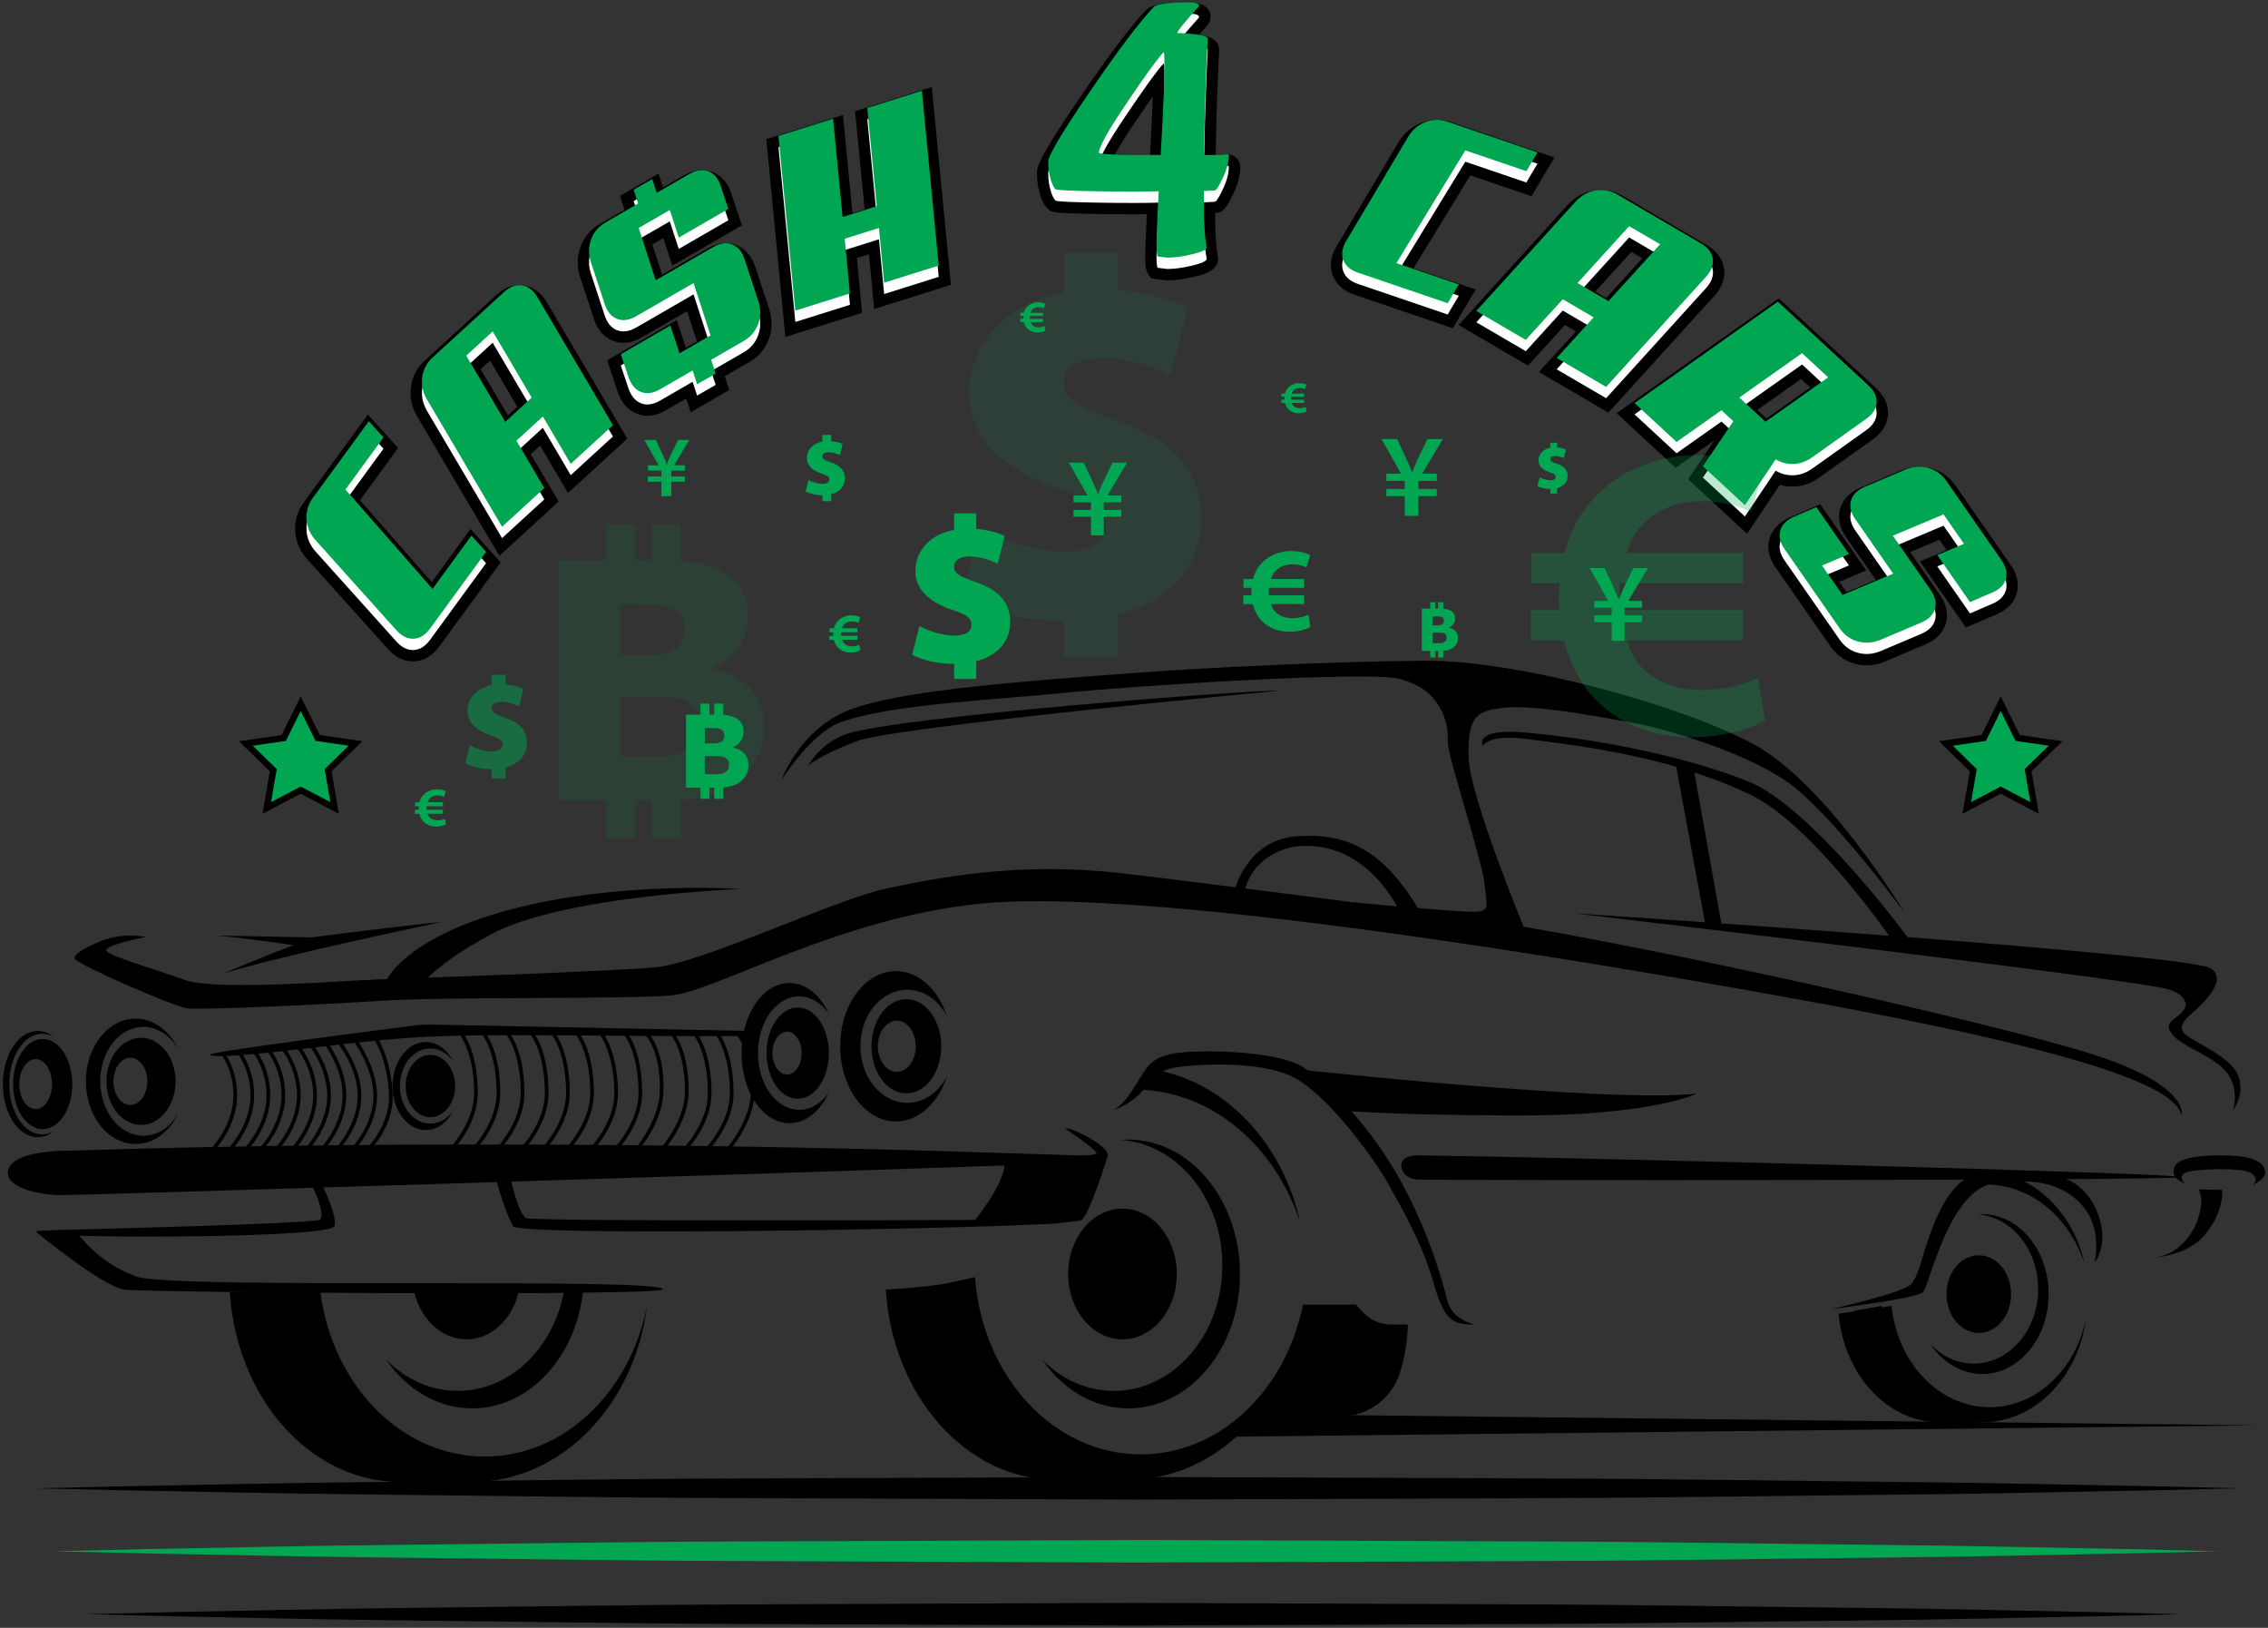 <?xml version="1.0" encoding="UTF-8"?> <!-- Generator: Adobe Illustrator 24.1.2, SVG Export Plug-In . SVG Version: 6.00 Build 0) --> <svg xmlns="http://www.w3.org/2000/svg" xmlns:xlink="http://www.w3.org/1999/xlink" version="1.0" id="Layer_1" x="0px" y="0px" viewBox="0 0 708 508" style="enable-background:new 0 0 708 508;" xml:space="preserve"><rect x="0" y="0" width="708" height="508" fill="#333333" stroke="none"/> <style type="text/css"> .st0{fill:#FFFFFF;} .st1{fill:#00A652;} .st2{opacity:0.4;fill:#00A652;} .st3{opacity:0.26;fill:#00A652;} .st4{opacity:0.11;fill:#00A652;} .st5{opacity:0.5;fill:#00A652;} .st6{opacity:0.12;fill:#00A652;} </style> <g> <g> <g> <path d="M13.34,324.24c-5.11,0-9.24,6.3-9.24,14.08c0,7.77,4.14,14.06,9.24,14.06c5.09,0,9.23-6.3,9.23-14.06 C22.57,330.54,18.43,324.24,13.34,324.24z M11.13,346.11c-2.83,0-5.12-3.49-5.12-7.79c0-4.31,2.29-7.8,5.12-7.8 c2.82,0,5.12,3.49,5.12,7.8C16.25,342.62,13.95,346.11,11.13,346.11z"></path> </g> <g> <path d="M13.2,354.02c1.23,0,2.41-0.33,3.51-0.93c-1.48,1.15-3.15,1.8-4.93,1.8c-6,0-10.88-7.42-10.88-16.57 c0-9.15,4.88-16.58,10.88-16.58c1.79,0,3.46,0.65,4.93,1.8c-1.1-0.6-2.29-0.93-3.51-0.93c-5.7,0-10.31,7.04-10.31,15.71 C2.89,346.98,7.51,354.02,13.2,354.02z"></path> </g> <g> <path d="M44.03,323.87c-5.96,0-10.79,6.08-10.79,13.59c0,7.52,4.83,13.6,10.79,13.6c5.95,0,10.78-6.08,10.78-13.6 C54.81,329.95,49.98,323.87,44.03,323.87z M40.71,344.81c-2.92,0-5.3-3.3-5.3-7.36c0-4.05,2.38-7.35,5.3-7.35 c2.93,0,5.3,3.3,5.3,7.35C46.01,341.51,43.65,344.81,40.71,344.81z"></path> </g> <g> <path d="M134.36,329.21c-4.26,0-7.72,4.35-7.72,9.72c0,5.37,3.46,9.72,7.72,9.72c4.25,0,7.71-4.35,7.71-9.72 C142.07,333.56,138.62,329.21,134.36,329.21z"></path> </g> <g> <path d="M55.69,347.39c-2.69,5.76-7.67,9.63-13.36,9.63c-8.57,0-15.52-8.75-15.52-19.57c0-10.8,6.95-19.56,15.52-19.56 c5.68,0,10.67,3.87,13.36,9.63c-2.43-4.28-6.42-7.06-10.93-7.06c-7.44,0-13.47,7.61-13.47,16.99c0,9.39,6.04,17,13.47,17 C49.26,354.45,53.26,351.67,55.69,347.39z"></path> </g> <g> <path d="M249.03,314.42c-5.36,0-9.72,6.37-9.72,14.24c0,7.85,4.35,14.23,9.72,14.23c5.35,0,9.7-6.37,9.7-14.23 C258.73,320.79,254.38,314.42,249.03,314.42z M245.68,335.35c-2.52,0-4.57-3-4.57-6.69c0-3.7,2.04-6.7,4.57-6.7s4.57,3,4.57,6.7 C250.24,332.35,248.2,335.35,245.68,335.35z"></path> </g> <g> <path d="M258.73,341c-2.69,5.75-7.21,9.52-12.31,9.52c-8.24,0-14.93-9.79-14.93-21.86c0-12.09,6.69-21.88,14.93-21.88 c5.11,0,9.62,3.76,12.31,9.52c-2.35-3.31-5.63-5.36-9.24-5.36c-7.12,0-12.88,7.92-12.88,17.71c0,9.78,5.76,17.7,12.88,17.7 C253.11,346.36,256.38,344.31,258.73,341z"></path> </g> <g> <path d="M141.53,346.56c-1.85,3.68-5.03,6.11-8.63,6.11c-5.73,0-10.37-6.15-10.37-13.73c0-7.6,4.64-13.75,10.37-13.75 c3.58,0,6.74,2.4,8.61,6.06c-1.74-2.48-4.32-4.05-7.19-4.05c-5.24,0-9.49,5.25-9.49,11.73c0,6.47,4.25,11.72,9.49,11.72 C137.21,350.66,139.79,349.06,141.53,346.56z"></path> </g> <g> <path d="M282.94,311.82c-6.01,0-10.89,6.58-10.89,14.7c0,8.12,4.88,14.7,10.89,14.7c6.01,0,10.89-6.58,10.89-14.7 C293.83,318.4,288.95,311.82,282.94,311.82z M279.96,334.51c-3.27,0-5.92-3.58-5.92-7.99s2.65-7.99,5.92-7.99 c3.26,0,5.91,3.58,5.91,7.99S283.22,334.51,279.96,334.51z"></path> </g> <g> <path d="M295.58,335.97c-2.69,8.24-8.8,14.01-15.92,14.01c-9.6,0-17.37-10.51-17.37-23.46c0-12.95,7.78-23.46,17.37-23.46 c7.12,0,13.22,5.76,15.92,14.01c-2.59-4.93-7.16-8.2-12.36-8.2c-8.08,0-14.63,7.9-14.63,17.65c0,9.74,6.55,17.65,14.63,17.65 C288.42,344.16,292.99,340.9,295.58,335.97z"></path> </g> <g> <path d="M18.2,383.86c0,0,79.13-1.92,81.54-3.2c2.42-1.28-2.56-11.23-2.56-11.23h3.22c0,0,5.01,9.95,4.02,13.22 c-0.99,3.27-62.95,3.79-83.92,2.82c-2.36-0.11-9.38-0.82-9.38-1.12S18.2,383.86,18.2,383.86z"></path> </g> <g> <path d="M327.66,380.62c0,0-161.02,0.79-163.44-0.49c-2.42-1.28-4.72-11.97-4.72-11.97h-4.62c0,0,2.49,9.38,5.28,14.5 c1.64,3,126.02,1.34,167.97-0.73c2.36-0.12,9.38-1.01,9.38-1.12C337.52,380.57,327.66,380.62,327.66,380.62z"></path> </g> <g> <path d="M32.09,293.45c0,0-10.09,3.88-8.67,5.87c1.42,1.99,30.79,14.78,34.96,15.35c4.17,0.57,40.36-1.04,61.02-2.37 c20.66-1.33,77.32-0.38,90.58-1.71c13.27-1.33,52.3-24.26,96.27-28.61c43.96-4.36,152.01,11.11,256.68,30.18 c106.01,19.31,116.26,29.89,118.15,35.96c0,0,2.61-8.72-25.06-18.19c-27.67-9.47-142.27-35.1-192.29-42.64 c-27.59-4.16-101.81-13.48-114.84-14.9c-31.13-3.41-55.71,1.45-72.01,4.86c-16.3,3.41-57.61,23.31-72.39,24.64 c-14.78,1.33-76.94,3.41-86.98,3.79c-10.04,0.38-50.19,3.6-59.67,0.19c-9.47-3.41-23.39-7.39-24.6-9.1 c-1.2-1.71,12.25-4.36,12.25-4.36S38.63,290.94,32.09,293.45z"></path> </g> <g> <path d="M437.43,363.78c0,0-0.04,4.11,5.4,4.34c6.25,0.26,238.2,0.36,238.2-0.78c0-1.15-178.54-5.94-238.06-6.78 C441.49,360.54,437.57,360.56,437.43,363.78z"></path> </g> <g> <path d="M69,329.55c15.94-0.35,41.22-4.83,63.77-5.97c22.55-1.14,64.62,0,98.44-0.26c4.58-0.04,5.19-1.53,3.62-1.56 c-0.56-0.01-86.63-1.74-100.83-2.02c-1.32-0.03-2.63,0.04-3.94,0.21c-11.04,1.4-64.77,8.27-64.57,9.18 C65.61,329.61,68.12,329.57,69,329.55z"></path> </g> <g> <path d="M347.46,346.41c0,0,5.87-1.41,10.52-7.53c4.03-5.31,7.38-5.62,11.65-6.11c3.67-0.42,24.02-2.13,34.68,3.7 c10.66,5.83,24.78,25.25,29.28,33.35c4.5,8.1,10.66,18.81,14.07,31.03c3.41,12.22,6.82,12.51,12.79,12.51 c0,0-6.87-1.32-8.48-7.01c-1-3.55-4.7-19.39-14.54-37.47c-11.61-21.32-27.63-34.5-31.84-36.53c-7.96-3.84-23.83-4.41-30.75-4.22 c-6.92,0.19-13.36,0.47-16.87,5.12C354.93,337.29,352.01,344.33,347.46,346.41z"></path> </g> <g> <path d="M243.9,243.52c0,0,9.04-14.46,18.15-17.96c15.11-5.82,49.88-7.24,69.97-9.32c20.09-2.08,95.51-7.01,104.98-4.36 c1.56,0.44,3.05,0.99,4.47,1.62c6.57,2.93,10.51,9.6,10.48,16.79c0,0.96,0.06,1.97,0.22,3c0.95,6.16,10.61,35.91,11.28,42.64 c0.66,6.73,1.52,7.86-1.71,8.53c-3.22,0.66-40.81-3.03-40.81-3.03l55.69,10.23c0,0-18-43.21-18.19-55.52 c-0.19-12.32,2.08-14.59,12.13-15.35c10.04-0.76,31.65,3.41,39.98,4.93c8.34,1.52,33.16,8.53,47,18 c13.83,9.47,37.14,41.31,37.14,41.31s-24.45-40.74-47.75-53.06c-23.31-12.32-73.53-25.96-102.14-25.77 c-28.61,0.19-68.17,2.17-88.35,3.65c-38.8,2.84-75.75,5.64-91.29,11.7C249.59,227.6,243.9,243.52,243.9,243.52z"></path> </g> <g> <path d="M571.69,408.52c0,0,26.62-3.27,28.61-5.26c1.99-1.99,8.1-31.98,22.17-33.97c14.07-1.99,22.74,0.71,28.28,7.82 c5.54,7.11,3.13,16.77,3.13,16.77s1.37-1.05,2.18-5.31c1.37-7.2-3.39-19.98-14.85-21.68c-14.63-2.18-25.69,0.13-25.69,0.13 s-6.07,1.12-11.47,14.16c-3.9,9.42-4.6,15.87-7.25,19.38C594.64,403.42,571.69,408.52,571.69,408.52z"></path> </g> <g> <path d="M120.16,306.81c0,0,4.93-13.83,39.04-22.93c34.11-9.1,72.01-6.44,72.01-6.44s-55.52,1.99-78.07,14.21 c-16.83,9.12-21.1,15.16-21.1,15.16"></path> </g> <g> <path d="M66.53,291.94l30.51,0.61c0,0,28.62-3.68,40.93-4.83c0,0-49.18,10.23-68.22,16.06c0,0,14.52-6.14,21.89-8.81 C91.64,294.97,71.36,292.05,66.53,291.94z"></path> </g> <g> <path d="M462.87,232.72c0,0-3.1-5.46,13.08-4.12c19.17,1.59,47.37,6.49,69.36,15.07c20.53,8.01,51.31,50.31,51.31,50.31h-5.54 c0,0-25.22-36.95-45.2-46.26c-25-11.65-50.86-14.74-69.5-17.13C470.41,229.82,465.05,230.11,462.87,232.72z"></path> </g> <g> <polygon points="523.13,238.59 532.32,288.24 537.44,288.71 528.72,239.92 "></polygon> </g> <g> <path d="M682.4,369.44c0,0-5.53-1.48-3.41-5.59c2.15-4.17,18.37-3.37,21.41-2.84c5.68,0.99,7.01,3.41,6.63,5.45 c-0.3,1.62-3.7,3.34-3.7,3.34s2.27-2.12-0.85-3.83c-3.13-1.71-17.77-1.21-20.28,0C680.37,366.85,680.86,368.66,682.4,369.44z"></path> </g> <g> <path d="M345.76,360.06c-0.95-3.32-10.69-7.39-10.69-7.39s-3.79-1.3-1.95-0.07c2.27,1.53,7.6,5.29,9.1,6.96 c0.91,1.02-3.79,1.07-7.09,0.98c-0.94-0.04-1.95-0.08-3.02-0.12c0,0-0.01,0-0.01,0l0,0c-5.91-0.22-13.75-0.39-23.06-0.71 c-57.59-1.99-177.17-4.24-287.59-0.59c0,0-17.34-0.43-18.9,6.08c-1.29,5.35,9.43,7.57,15.49,7.76 c4.83,0.15,208.99-6.23,291.85-9.12c11.88-0.41,21.29-0.57,27.26-0.84l0,0C337.13,362.98,346.71,363.37,345.76,360.06z"></path> </g> <g> <ellipse cx="617.72" cy="403.86" rx="10.08" ry="12.12"></ellipse> </g> <g> <path d="M650.7,394.29c-4.65-14.16-16.3-24.27-30.03-24.62l2.86-3.7C636.75,368.17,647.43,379.5,650.7,394.29z"></path> </g> <g> <path d="M639.52,403.86c0,13.76-9.28,24.93-20.72,24.93c-6.44,0-12.19-3.53-15.99-9.08c3.55,3.63,8.21,5.83,13.32,5.83 c11.12,0,20.12-10.43,20.12-23.31c0-12.35-8.28-22.44-18.77-23.25c0.43-0.04,0.88-0.05,1.32-0.05 C630.24,378.93,639.52,390.09,639.52,403.86z"></path> </g> <g> <g> <ellipse cx="350.4" cy="397.58" rx="16.96" ry="20.4"></ellipse> </g> <g> <path d="M405.89,381.48c-7.82-23.82-27.42-40.84-50.53-41.43l4.81-6.23C382.42,337.52,400.39,356.59,405.89,381.48z"></path> </g> <g> <path d="M406.73,407.16c-3.98,30.93-26.89,54.66-54.56,54.66c-29.73,0-53.96-27.38-55.13-61.66c2.31-0.43,4.77-0.96,7.34-1.57 c2.24,30.98,24.56,55.29,51.75,55.29C380.76,453.88,401.38,433.94,406.73,407.16z"></path> </g> <g> <path d="M335.17,461.5c-1.77,0.2-3.58,0.32-5.4,0.32c-28.13,0-51.19-26.17-53.25-59.37c0,0,4.08-0.01,10.74-0.8 C288.91,433.07,309.33,458.37,335.17,461.5z"></path> </g> <g> <path d="M387.08,397.58c0,23.16-15.61,41.94-34.86,41.94c-10.84,0-20.51-5.95-26.91-15.27c5.97,6.11,13.81,9.81,22.41,9.81 c18.7,0,33.86-17.56,33.86-39.21c0-20.77-13.94-37.76-31.57-39.12c0.73-0.07,1.48-0.09,2.22-0.09 C371.47,355.64,387.08,374.42,387.08,397.58z"></path> </g> <g> <path d="M276.53,402.45c0,0,16.19-0.57,27.86-3.85c0,0-2.83,7.52,0.58,18.74s17.05,28.85,18.19,29.85 c1.14,0.99,29.01,14.64,29.01,14.64l-23.48-0.01l-25.15-9.79c0,0-12.36-16.63-14.07-18.9 C287.77,430.84,276.53,402.45,276.53,402.45z"></path> </g> </g> <g> <g> <path d="M162.08,402.43c-1.81,8.93-8.49,15.54-16.46,15.54c-7.99,0-14.69-6.64-16.49-15.58 C139.59,402.4,151.67,402.42,162.08,402.43z"></path> </g> <g> <path d="M201.94,407.83c-3.98,30.93-26.89,54.66-54.55,54.66l-21.97-0.01c-0.15,0-0.3,0.01-0.44,0.01 c-0.16,0-0.32-0.01-0.48-0.01h-0.59l-0.05-0.02c-27.62-0.68-50.1-26.58-52.13-59.34c0,0,15.11,0.09,28.27,0.03 c3.74,29.11,25.31,51.4,51.35,51.4C175.97,454.55,196.59,434.6,201.94,407.83z"></path> </g> <g> <path d="M182.04,402.48c-2.01,20.85-16.75,37.04-34.62,37.04c-10.84,0-20.51-5.95-26.91-15.27c5.97,6.11,13.81,9.81,22.41,9.81 c16.45,0,30.15-13.59,33.22-31.6C178.42,402.48,180.41,402.49,182.04,402.48z"></path> </g> </g> <path d="M621.13,439.16c-15.78,0-28.81-13.78-30.64-31.6c-0.78,0.11-1.82,0.27-2.97,0.43l-0.29-0.43l-8.24,1.49 c0,0,0.01,0.11,0.02,0.18c-1.69,0.25-3.4,0.5-5.07,0.74c1.73,18.82,14.86,33.49,30.9,33.87c0.02,0.01,0.09,0.04,0.09,0.04l0.53,0 c0,0,0,0,0.01,0c0,0,0,0,0.01,0l12.6-0.01c0,0-0.06-0.03-0.08-0.03c0.26,0.01,0.52,0.04,0.78,0.04c16.44,0,30.06-14.1,32.43-32.48 C648.02,427.31,635.76,439.16,621.13,439.16z"></path> <g> <path d="M698.51,335.23c-2.65-5.97-15.16-10.61-16.87-12.98c-1.71-2.37,1.55-5.07,1.55-5.07v0c4.92-4.12,12.7-11.85,6.6-15.11 c-8.53-4.55-198.5-17.05-198.5-17.05s174.62,20.47,185.43,23.69c3.81,1.14,5.3,2.86,5.65,4.62v0c-0.32,3.95-6.5,4.76-5.17,7.98 c1.96,4.75,10.9,6.73,16.68,12.03c5.78,5.31,3.22,13.08,3.22,13.08S701.16,341.2,698.51,335.23z"></path> </g> <g> <path d="M686.29,371.17c0,0,1.99,2.7-0.07,8.96c-2.34,7.12-8.03,11.91-14,12.34c0,0,10.48-0.43,16.06-7.11 c6.18-7.39,5.4-14,5.4-14L686.29,371.17z"></path> </g> <g> <path d="M67.04,358.88l-0.83-0.78c0.07-0.07,6.68-7.2,6.67-16.24c-0.01-8.29-3.88-12.81-3.92-12.85l0.85-0.75 c0.17,0.2,4.2,4.88,4.2,13.6C74.03,351.36,67.33,358.58,67.04,358.88z"></path> </g> <g> <path d="M72.37,358.88l-0.83-0.78c0.07-0.07,6.68-7.2,6.67-16.24c-0.01-8.28-4.3-13.51-4.34-13.56l0.87-0.73 c0.19,0.22,4.6,5.58,4.61,14.29C79.35,351.36,72.65,358.58,72.37,358.88z"></path> </g> <g> <path d="M77.38,358.88l-0.83-0.78c0.07-0.07,6.68-7.2,6.67-16.24c-0.01-8.28-4.3-13.51-4.34-13.56l0.87-0.73 c0.19,0.22,4.6,5.58,4.61,14.29C84.36,351.36,77.66,358.58,77.38,358.88z"></path> </g> <g> <path d="M82.05,358.88l-0.83-0.78c0.07-0.07,6.68-7.2,6.67-16.24c-0.01-8.28-4.3-13.51-4.34-13.56l0.87-0.73 c0.19,0.22,4.6,5.58,4.61,14.29C89.04,351.36,82.34,358.58,82.05,358.88z"></path> </g> <g> <path d="M86.88,358.88l-0.83-0.78c0.07-0.07,6.68-7.2,6.67-16.24c-0.01-8.29-4.66-14.18-4.7-14.23l0.89-0.71 c0.2,0.25,4.95,6.24,4.95,14.95C93.86,351.36,87.16,358.58,86.88,358.88z"></path> </g> <g> <path d="M91.95,358.88l-0.83-0.78c0.07-0.07,6.68-7.2,6.67-16.24c-0.01-8.29-4.9-14.51-4.95-14.57l0.89-0.71 c0.21,0.26,5.19,6.58,5.2,15.28C98.94,351.36,92.24,358.58,91.95,358.88z"></path> </g> <g> <path d="M96.32,358.88l-0.83-0.78c0.07-0.07,6.68-7.2,6.67-16.24c-0.01-8.31-5.28-15.07-5.33-15.14l0.89-0.71 c0.23,0.29,5.57,7.14,5.58,15.84C103.31,351.36,96.61,358.58,96.32,358.88z"></path> </g> <g> <path d="M101.11,358.88l-0.83-0.78c0.07-0.07,6.68-7.2,6.67-16.24c-0.01-8.32-5.38-15.55-5.43-15.62l0.91-0.68 c0.23,0.31,5.65,7.61,5.66,16.31C108.09,351.36,101.39,358.58,101.11,358.88z"></path> </g> <g> <path d="M105.83,358.88l-0.83-0.78c0.07-0.07,6.68-7.2,6.67-16.24c-0.01-8.31-5.97-15.96-6.03-16.04l0.89-0.7 c0.26,0.32,6.26,8.04,6.27,16.74C112.81,351.36,106.11,358.58,105.83,358.88z"></path> </g> <g> <path d="M110.74,358.88l-0.83-0.78c0.07-0.07,6.68-7.2,6.67-16.24c-0.01-8.32-6.08-16.81-6.14-16.89l0.92-0.67 c0.26,0.36,6.35,8.87,6.35,17.56C117.72,351.36,111.02,358.58,110.74,358.88z"></path> </g> <g> <path d="M115.59,358.89l-0.81-0.8c0.07-0.07,6.95-7.2,6.66-16.21c-0.37-11.35-4.72-17.63-4.76-17.69l0.93-0.66 c0.19,0.27,4.59,6.62,4.97,18.31C122.89,351.36,115.89,358.59,115.59,358.89z"></path> </g> <g> <path d="M141.44,358.89l-0.82-0.78c0.07-0.08,7.37-7.89,7.38-16.92c0.01-12.63-4.3-18.02-4.35-18.07l0.88-0.73 c0.19,0.23,4.62,5.71,4.61,18.79C149.12,350.68,141.76,358.56,141.44,358.89z"></path> </g> <g> <path d="M148.47,358.89l-0.82-0.78c0.07-0.08,7.37-7.89,7.38-16.92c0.01-12.63-4.3-18.02-4.35-18.07l0.88-0.73 c0.19,0.23,4.62,5.71,4.61,18.79C156.15,350.68,148.78,358.56,148.47,358.89z"></path> </g> <g> <path d="M156,358.89l-0.82-0.78c0.07-0.08,7.37-7.89,7.38-16.92c0.01-12.63-4.3-18.02-4.35-18.07l0.88-0.73 c0.19,0.23,4.62,5.71,4.61,18.79C163.68,350.68,156.32,358.56,156,358.89z"></path> </g> <g> <path d="M163.53,358.89l-0.82-0.78c0.07-0.08,7.37-7.89,7.38-16.92c0.01-12.63-4.3-18.02-4.35-18.07l0.88-0.73 c0.19,0.23,4.62,5.71,4.61,18.79C171.22,350.68,163.85,358.56,163.53,358.89z"></path> </g> <g> <path d="M170.16,358.89l-0.82-0.78c0.07-0.08,7.37-7.89,7.38-16.92c0.01-12.63-4.3-18.02-4.35-18.07l0.88-0.73 c0.19,0.23,4.62,5.71,4.61,18.79C177.84,350.68,170.47,358.56,170.16,358.89z"></path> </g> <g> <path d="M177.69,358.89l-0.82-0.78c0.07-0.08,7.37-7.89,7.38-16.92c0.01-12.63-4.3-18.02-4.35-18.07l0.88-0.73 c0.19,0.23,4.62,5.71,4.61,18.79C185.37,350.68,178,358.56,177.69,358.89z"></path> </g> <g> <path d="M185.22,358.89l-0.82-0.78c0.07-0.08,7.38-7.89,7.38-16.92c0-11.96-4.32-18.04-4.37-18.1l0.92-0.67 c0.19,0.26,4.59,6.4,4.59,18.77C192.91,350.68,185.54,358.56,185.22,358.89z"></path> </g> <g> <path d="M192.76,358.89l-0.82-0.78c0.07-0.08,7.37-7.89,7.38-16.92c0.01-12.63-4.3-18.02-4.35-18.07l0.88-0.73 c0.19,0.23,4.62,5.71,4.61,18.79C200.44,350.68,193.07,358.56,192.76,358.89z"></path> </g> <g> <path d="M199.39,358.87l-0.86-0.75c0.07-0.08,6.97-8.14,7.4-16.97c0.61-12.63-4.27-17.96-4.32-18.01l0.83-0.78 c0.21,0.23,5.26,5.74,4.63,18.85C206.61,350.44,199.68,358.53,199.39,358.87z"></path> </g> <g> <path d="M207.29,358.87l-0.85-0.75c0.07-0.08,7.38-8.45,7.39-17.5c0.01-12.6-4.28-17.44-4.33-17.49l0.84-0.77 c0.19,0.2,4.64,5.16,4.63,18.26C214.96,350.11,207.6,358.52,207.29,358.87z"></path> </g> <g> <path d="M214.42,358.89l-0.82-0.78c0.07-0.08,7.37-7.89,7.38-16.92c0.01-12.63-4.3-18.02-4.35-18.07l0.88-0.73 c0.19,0.23,4.62,5.71,4.61,18.79C222.1,350.68,214.74,358.56,214.42,358.89z"></path> </g> <g> <path d="M221.29,358.89l-0.82-0.78c0.07-0.08,7.37-7.89,7.38-16.92c0.01-12.63-4.3-18.02-4.35-18.07l0.88-0.73 c0.19,0.23,4.62,5.71,4.61,18.79C228.97,350.68,221.6,358.56,221.29,358.89z"></path> </g> <g> <path d="M227.87,358.87l-0.85-0.75c0.07-0.08,7.05-8.13,7.39-16.96c0.49-12.59-4.28-17.97-4.33-18.02l0.84-0.77 c0.21,0.23,5.14,5.73,4.63,18.84C235.18,350.44,228.17,358.53,227.87,358.87z"></path> </g> <g> <path d="M443.7,285.23c-10.74-18.64-22.07-25.67-39.15-24.23c-15.61,1.31-19.23,17.1-19.27,17.26l1.11,0.24c0,0,0-0.02,0.01-0.03 l1.29,0.21l0.55,0.13c3.2-13.29,15.96-14.61,16.51-14.66c22.22-2.29,32.17,20.3,32.27,20.52l0.12,0.28l7.17,1.32L443.7,285.23z"></path> </g> <g> <path d="M252.24,238.97c0,0,3.93-7.26,12.13-9.95c16.49-5.4,124.17-13.64,135.25-13.5c0,0-120.24,11.23-132.18,15.78 C255.51,235.84,252.24,238.97,252.24,238.97z"></path> </g> <g> <path d="M405.89,333.82c0,0,96.82,10.51,123.73,7.48c0,0-13.79,7.01-57.18,6.82c-43.4-0.19-54.95-1.71-54.95-1.71L405.89,333.82z "></path> </g> <g> <path d="M11.13,384.36c0,0,20.82,17.12,27.64,18.08s168.09,2.05,168.09-0.05c0-3.92-151.99,0.11-164.11-3.97 c-12.13-4.07-18.95-14.07-18.95-14.07H11.13z"></path> </g> <g> <path d="M345.8,360.73c0,0-5.73,18.56-8.28,20.08l-33.73,0.67c0,0,10.42-12.45,9.76-18.97c0,0,21.7,0.11,26.15-0.74 S345.8,360.73,345.8,360.73z"></path> </g> <path d="M418.37,442.04h-27.72c3.53-3.88,7.35-8.83,9.36-13.6h0.07c1.38-2.83,5.61-11.9,6.64-21.29h16.6c0,0,1.13,1.34,2.58,2.79 c2.23,2.23,5.28,3.42,8.43,3.42h5.17c0,0,0,7.97-2.78,15.86C433.99,436.96,426.56,442.04,418.37,442.04z"></path> </g> <g> <g> <g> <path d="M128.86,204.63c-2.39,0-4.6-1.15-6.59-3.42l-25.14-27.98c-1.99-2.26-3.06-4.83-3.22-7.63 c-0.16-2.82,0.63-5.43,2.34-7.76l18.74-25.66l6.99,7.75l-11.88,16.27l24.8,28.3l12.13-16.6l6.99,7.75l-18.31,25.06 c-1.83,2.5-4.02,3.82-6.53,3.92C129.07,204.62,128.96,204.63,128.86,204.63z"></path> <path d="M115.13,134.97l4.57,5.07l-11.87,16.25l27.18,31.02l12.14-16.63l4.57,5.07l-17.46,23.9c-1.5,2.05-3.22,3.12-5.17,3.2 c-0.08,0-0.16,0.01-0.24,0.01c-1.86,0-3.62-0.94-5.26-2.82l-25.15-28c-1.71-1.96-2.64-4.14-2.77-6.55 c-0.13-2.41,0.53-4.61,2-6.62L115.13,134.97 M114.84,129.38l-2.56,3.51l-17.46,23.9c-1.95,2.67-2.85,5.67-2.67,8.9 c0.18,3.21,1.4,6.13,3.64,8.68l25.18,28.03c2.31,2.64,4.97,3.99,7.89,3.99c0.13,0,0.26,0,0.39-0.01 c2.1-0.09,5.19-0.96,7.88-4.64l17.46-23.9l1.69-2.32l-1.92-2.13l-4.57-5.07l-2.91-3.23l-2.56,3.51l-9.54,13.07l-22.41-25.57 l10.2-13.97l1.69-2.32l-1.92-2.13l-4.57-5.07L114.84,129.38L114.84,129.38z"></path> </g> <g> <path d="M131.72,129.01c-1.5-2.62-2.05-5.34-1.65-8.12c0.4-2.79,1.69-5.19,3.82-7.15l22.23-20.36c1.92-1.76,3.95-2.65,6.03-2.65 c0.38,0,0.76,0.03,1.14,0.09c2.48,0.39,4.53,1.98,6.09,4.71l24.21,41.02l-15.84,14.51l-8.7-14.79l-5.59,5.12l8.7,14.79 l-15.84,14.5L131.72,129.01z M158.14,132.41l5.59-5.12l-10.35-17.55l-5.59,5.12L158.14,132.41z"></path> <path d="M162.14,92.51c0.29,0,0.58,0.02,0.87,0.07c1.93,0.31,3.54,1.59,4.84,3.84l23.49,39.8l-13.18,12.07l-8.7-14.79 l-8.25,7.56l8.7,14.79l-13.18,12.07l-23.49-39.8c-1.29-2.26-1.77-4.58-1.43-6.97c0.34-2.39,1.43-4.42,3.27-6.1l22.23-20.36 C158.9,93.24,160.51,92.51,162.14,92.51 M157.73,135.19l8.25-7.56l-12.18-20.66l-8.25,7.56L157.73,135.19 M162.14,88.98 L162.14,88.98c-2.54,0-4.96,1.05-7.22,3.11l-22.23,20.36c-2.44,2.24-3.92,5-4.38,8.2c-0.46,3.17,0.17,6.27,1.86,9.22 l23.51,39.84l2.21,3.75l3.21-2.94l13.18-12.07l2.11-1.93l-1.45-2.46l-7.25-12.32l2.93-2.68l6.49,11.03l2.21,3.76l3.22-2.95 l13.18-12.07l2.11-1.93l-1.46-2.47l-23.49-39.8c-2.27-3.97-5.24-5.2-7.32-5.53C163.09,89.02,162.61,88.98,162.14,88.98 L162.14,88.98z M150.05,115.2l2.93-2.68l8.51,14.44l-2.93,2.68L150.05,115.2L150.05,115.2z"></path> </g> <g> <path d="M202.1,128.01c-0.93,0-1.84-0.18-2.7-0.53c-2.29-0.93-3.95-2.9-4.94-5.85l-2.8-8.36l18.6-10.75l2.86,8.67l6.57-3.8 L215.5,94.5l-16,9.25c-1.67,0.97-3.31,1.46-4.87,1.46c-0.92,0-1.82-0.17-2.68-0.51c-2.33-0.92-3.99-2.9-4.93-5.91l-4.26-12.95 c-0.9-2.88-0.85-5.65,0.13-8.28c0.99-2.63,2.77-4.71,5.27-6.16l8.92-5.16l-1.41-4.3l8.91-5.15l1.41,4.3l8.27-4.78 c1.68-0.97,3.33-1.47,4.89-1.47c0.91,0,1.79,0.16,2.64,0.49c2.33,0.9,3.99,2.88,4.92,5.87l2.78,8.33l-18.6,10.75l-2.82-8.6 l-6.56,3.8l4.19,12.88l16-9.25c1.67-0.97,3.31-1.46,4.87-1.46c0.92,0,1.82,0.17,2.68,0.5c2.33,0.92,3.99,2.9,4.94,5.91 l4.26,12.95c0.9,2.88,0.85,5.66-0.14,8.28c-0.99,2.64-2.77,4.71-5.27,6.16l-8.91,5.16l1.41,4.3l-8.91,5.15l-1.41-4.3l-8.27,4.78 C205.27,127.52,203.65,128.01,202.1,128.01z"></path> <path d="M219.16,56.63c0.69,0,1.36,0.12,2,0.37c1.81,0.7,3.1,2.28,3.87,4.75l2.34,6.99l-15.47,8.94l-2.82-8.6l-9.69,5.6 l5.3,16.32l17.89-10.34c1.41-0.81,2.74-1.22,3.99-1.22c0.7,0,1.38,0.13,2.04,0.38c1.82,0.71,3.12,2.31,3.89,4.79l4.27,12.97 c0.78,2.48,0.74,4.85-0.11,7.11c-0.85,2.26-2.35,4.01-4.5,5.25L222,115.81l1.41,4.3l-5.79,3.34l-1.41-4.3l-10.16,5.87 c-1.4,0.81-2.71,1.21-3.95,1.21c-0.71,0-1.39-0.13-2.04-0.4c-1.8-0.73-3.1-2.32-3.93-4.78l-2.34-6.99l15.47-8.94l2.86,8.67 l9.69-5.6l-5.3-16.32l-17.89,10.34c-1.41,0.81-2.74,1.22-3.99,1.22c-0.7,0-1.38-0.13-2.04-0.38c-1.82-0.71-3.12-2.31-3.89-4.79 l-4.27-12.97c-0.78-2.48-0.74-4.85,0.11-7.11c0.85-2.26,2.35-4,4.5-5.25l10.16-5.87l-1.41-4.3l5.79-3.34l1.41,4.3l10.16-5.87 C216.56,57.03,217.9,56.63,219.16,56.63 M219.16,53.09L219.16,53.09c-1.88,0-3.83,0.57-5.78,1.71l-6.39,3.69l-0.05-0.16 l-1.35-4.14l-3.77,2.18l-5.79,3.34l-2.48,1.43l0.89,2.72l0.52,1.58l-7.68,4.44c-2.87,1.66-4.9,4.03-6.04,7.06 c-1.13,3.01-1.19,6.17-0.17,9.41l4.27,12.99c1.38,4.39,4,6.23,5.96,7c1.06,0.42,2.18,0.63,3.33,0.63c1.87,0,3.81-0.57,5.75-1.69 l14.12-8.16l3.07,9.45l-3.45,1.99l-1.5-4.54l-1.36-4.13l-3.76,2.17l-15.47,8.94l-2.5,1.44l0.91,2.73l2.34,6.99 c1.16,3.47,3.16,5.8,5.95,6.93c1.07,0.44,2.21,0.66,3.37,0.66c1.86,0,3.78-0.57,5.72-1.68l6.39-3.7l0.05,0.16l1.35,4.14 l3.77-2.18l5.79-3.34l2.48-1.43l-0.89-2.72l-0.52-1.58l7.68-4.44c2.87-1.65,4.9-4.03,6.04-7.06c1.13-3,1.19-6.16,0.18-9.4 l-0.01-0.03l-0.01-0.02l-4.27-12.97c-1.37-4.36-4-6.21-5.96-6.98c-1.07-0.42-2.19-0.63-3.33-0.63c-1.88,0-3.81,0.57-5.75,1.69 l-14.12,8.16l-3.07-9.45l3.44-1.99l1.46,4.46l1.35,4.14l3.77-2.18l15.47-8.94l2.5-1.44l-0.91-2.73l-2.33-6.96 c-1.37-4.37-3.99-6.2-5.95-6.95C221.38,53.3,220.28,53.09,219.16,53.09L219.16,53.09z"></path> </g> <g> <polygon points="241.12,44.68 261.61,38.23 264.58,68.9 271.81,66.63 268.84,35.96 289.33,29.52 294.94,87.65 274.44,94.09 272.82,77.01 265.59,79.29 267.22,96.37 246.73,102.81 "></polygon> <path d="M287.78,31.86l5.26,54.54L276,91.76l-1.62-17.08l-10.67,3.36l1.62,17.08l-17.05,5.36l-5.26-54.54l17.05-5.36l2.97,30.67 l10.67-3.36l-2.96-30.67L287.78,31.86 M290.88,27.18l-4.16,1.31l-17.05,5.36l-2.73,0.86l0.28,2.85l2.69,27.82l-3.79,1.19 l-2.55-26.33l-0.42-4.34L259,37.2l-17.05,5.36l-2.73,0.86l0.27,2.85l5.26,54.54l0.42,4.34l4.16-1.31l17.05-5.36l2.73-0.86 l-0.27-2.85l-1.35-14.23l3.78-1.19l1.21,12.74l0.41,4.34l4.16-1.31l17.05-5.36l2.73-0.86l-0.27-2.85l-5.26-54.54L290.88,27.18 L290.88,27.18z"></path> </g> <g> <path d="M364.13,85.7l-3.77-0.48l-0.45-0.69c-0.45-0.69-0.69-1.78-0.64-5.33c0.04-2.28,0.24-7.03,0.59-14.14 c-1.74,0.04-3.78,0.06-6.12,0.06c-3.1,0-6.79-0.03-10.96-0.1c-13.61-0.22-13.88-0.51-14.53-1.18c-0.84-0.87-1.48-2.14-1.97-3.9 c-0.43-1.58-0.68-3.02-0.74-4.27l-0.08-1.64l0-0.06c0.02-1.1,0.05-3.39,13.38-22.9c8.69-12.73,15.45-21.68,20.1-26.6 c0.89-0.86,2.44-1.34,5.24-1.64c2.05-0.22,4.09-0.33,6.06-0.33c0.28,0,0.56,0,0.84,0.01c1.38,0.02,5.05,0.09,5.01,2.8 c-0.02,0.77-0.35,1.26-0.62,1.53c-2.33,2.58-3.8,4.29-4.72,5.42c6.11,0.42,8.07,1.31,8.04,3.37 c-0.53,10.64-0.88,21.49-1.06,32.3l-0.04,2.25c0.25,0,0.49,0,0.72,0c2.64,0,3.44-0.1,3.66-0.15c0.35-0.07,0.65-0.1,0.93-0.1 c0.92,0,1.47,0.37,1.78,0.68c0.41,0.41,0.62,0.97,0.61,1.57c-0.04,2.21-0.64,4.61-1.8,7.14c-1.54,3.34-2.32,4.34-2.83,4.83 c-0.48,0.46-0.71,0.56-3.2,0.68c-0.07,7.18,0.23,12.41,0.87,15.56l0.04,0.19l0,0.19c-0.03,2.02-2.3,2.97-5.94,3.84 c-3.04,0.72-5.72,1.09-7.97,1.09L364.13,85.7z M345.24,49.85c1.02,0.08,2.75,0.17,5.68,0.21l9.75,0.07 c0.62-10.92,0.97-18.71,1.05-23.19c0.02-0.96,0.03-1.78,0.03-2.49c-1.73,2.3-4.34,5.98-8.27,11.79 C348.01,44.32,345.98,48.1,345.24,49.85z"></path> <path d="M370.25,4.25c0.27,0,0.54,0,0.8,0.01c2.19,0.04,3.28,0.37,3.27,1.01c0,0.14-0.04,0.25-0.11,0.32 c-4.46,4.95-6.69,7.7-6.7,8.26c6.35,0.24,9.52,0.82,9.51,1.74c-0.53,10.66-0.88,21.43-1.06,32.3l-0.07,4.02 c0.93,0.02,1.77,0.02,2.52,0.02c2.07,0,3.4-0.06,4-0.18c0.22-0.04,0.42-0.07,0.58-0.07c0.42,0,0.63,0.15,0.63,0.46 c-0.03,1.98-0.58,4.12-1.64,6.44s-1.88,3.75-2.45,4.3c-0.07,0.07-1.31,0.16-3.71,0.26c-0.13,8.19,0.16,14.06,0.88,17.6 c-0.01,0.71-1.54,1.42-4.59,2.15c-2.91,0.69-5.43,1.04-7.56,1.04c-0.1,0-0.2,0-0.3,0l-2.86-0.37c-0.28-0.43-0.39-1.88-0.36-4.35 c0.04-2.47,0.27-7.8,0.68-15.99c-2.06,0.07-4.72,0.11-7.98,0.11c-3.1,0-6.75-0.03-10.93-0.1c-8.58-0.14-13.01-0.35-13.29-0.64 c-0.62-0.64-1.14-1.69-1.54-3.15c-0.4-1.46-0.63-2.75-0.68-3.88l-0.08-1.59c0.03-1.91,4.39-9.22,13.07-21.93 c8.68-12.72,15.32-21.51,19.92-26.38c0.5-0.48,1.88-0.85,4.15-1.1C366.36,4.36,368.32,4.25,370.25,4.25 M362.33,51.91 c0.69-11.86,1.07-20.17,1.14-24.93c0.08-4.77,0.01-7.15-0.2-7.16c-1.58,1.53-5.34,6.68-11.27,15.45 c-5.94,8.77-8.92,14.07-8.95,15.91c-0.01,0.36,2.6,0.57,7.83,0.66L362.33,51.91 M370.25,0.72c-2.04,0-4.14,0.12-6.26,0.34 c-3.26,0.35-5.07,0.95-6.22,2.07l-0.06,0.06l-0.06,0.06c-4.77,5.06-11.41,13.83-20.27,26.81 c-13.62,19.95-13.66,22.31-13.69,23.87l0,0.12l0.01,0.12l0.08,1.59c0.06,1.39,0.33,2.91,0.8,4.64c0.56,2.05,1.35,3.58,2.41,4.67 c1.2,1.25,1.42,1.48,15.77,1.72c4.19,0.07,7.88,0.1,10.99,0.1c1.55,0,2.97-0.01,4.26-0.03c-0.3,6.14-0.46,10.19-0.5,12.31 c-0.06,3.62,0.17,5.16,0.92,6.32l0.89,1.38l1.63,0.21l2.86,0.37l0.2,0.03l0.2,0c0.12,0,0.24,0,0.35,0 c2.42,0,5.16-0.37,8.37-1.14c2.72-0.65,7.25-1.74,7.31-5.54l0.01-0.38l-0.08-0.37c-0.57-2.79-0.85-7.34-0.84-13.56 c1.44-0.14,1.96-0.38,2.65-1.04c0.68-0.66,1.58-1.8,3.23-5.39c1.26-2.75,1.92-5.4,1.96-7.85c0.02-1.08-0.38-2.08-1.12-2.84 c-0.54-0.55-1.51-1.21-3.04-1.21c-0.4,0-0.81,0.04-1.27,0.14c-0.06,0.01-0.53,0.08-2.24,0.11l0.01-0.45 c0.17-10.79,0.53-21.61,1.05-32.18l0-0.06l0-0.06c0.05-3.09-2.64-4.3-6.25-4.84c0.69-0.79,1.52-1.73,2.51-2.82 c0.65-0.7,1.02-1.63,1.05-2.63c0.03-2.07-1.11-4.52-6.74-4.62C370.82,0.72,370.54,0.72,370.25,0.72L370.25,0.72z M348.02,48.22 c1.15-2.11,3.21-5.52,6.91-10.98c1.97-2.92,3.6-5.27,4.94-7.17c-0.14,4.31-0.43,10.43-0.87,18.28l-8.08-0.06 C349.77,48.28,348.81,48.25,348.02,48.22L348.02,48.22z"></path> </g> <g> <path d="M423.33,90.28c-2.92-1-4.83-2.7-5.68-5.06c-0.84-2.36-0.44-4.92,1.21-7.6l19.23-32.33c1.57-2.57,3.69-4.36,6.32-5.34 c1.35-0.5,2.74-0.76,4.13-0.76c1.31,0,2.65,0.23,3.97,0.68l30.07,10.25l-5.32,8.98l-19.06-6.5l-19.63,32.1l19.45,6.63 l-5.32,8.98L423.33,90.28z"></path> <path d="M448.54,40.94c1.12,0,2.26,0.19,3.4,0.59l28.02,9.55l-3.48,5.87l-19.04-6.49l-21.52,35.18l19.49,6.64l-3.48,5.87 l-28.02-9.55c-2.4-0.82-3.93-2.15-4.59-3.99c-0.66-1.84-0.31-3.87,1.05-6.09l19.24-32.35c1.36-2.22,3.17-3.75,5.42-4.59 C446.18,41.16,447.36,40.94,448.54,40.94 M448.54,37.41L448.54,37.41c-1.6,0-3.2,0.29-4.75,0.87c-3.01,1.13-5.43,3.17-7.2,6.06 l-19.26,32.39c-2.39,3.91-2.05,7.1-1.34,9.08c0.71,1.99,2.47,4.67,6.78,6.14l28.02,9.55l2.72,0.93l1.46-2.47l3.48-5.87 l2.22-3.74l-4.11-1.4l-15.31-5.22l17.74-29.01l16.37,5.58l2.72,0.93l1.46-2.47l3.48-5.87l2.22-3.74l-4.11-1.4l-28.02-9.55 C451.58,37.67,450.05,37.41,448.54,37.41L448.54,37.41z"></path> </g> <g> <path d="M483.18,115.67l11.55-12.68l-6.54-3.82l-11.56,12.68l-18.54-10.84l32.54-35.83c2.05-2.2,4.49-3.54,7.26-3.98 c0.64-0.1,1.28-0.15,1.91-0.15c2.1,0,4.14,0.57,6.05,1.69l26.02,15.22c2.67,1.56,4.21,3.61,4.56,6.09 c0.36,2.48-0.55,4.9-2.7,7.21l-32.02,35.26L483.18,115.67z M501.75,95.25l13.71-15.08l-6.54-3.82l-13.71,15.08L501.75,95.25z"></path> <path d="M499.81,62.82c1.79,0,3.51,0.48,5.16,1.44l26.02,15.22c2.19,1.28,3.43,2.89,3.71,4.82c0.28,1.93-0.47,3.85-2.24,5.75 l-31.07,34.21l-15.43-9.02l11.55-12.68l-9.66-5.65L476.3,109.6l-15.43-9.02l31.07-34.21c1.77-1.9,3.85-3.04,6.23-3.42 C498.72,62.86,499.27,62.82,499.81,62.82 M502.09,97.5l16.14-17.75l-9.66-5.65l-16.13,17.75L502.09,97.5 M499.81,59.29 c-0.72,0-1.46,0.06-2.19,0.17c-3.17,0.51-5.95,2.02-8.26,4.5l-31.1,34.25l-2.93,3.22l3.76,2.2l15.43,9.02l2.47,1.44l1.93-2.11 l9.63-10.57l3.42,2l-8.62,9.46l-2.94,3.23l3.77,2.2l15.43,9.02l2.47,1.45l1.92-2.12l31.07-34.21c3.12-3.35,3.42-6.54,3.12-8.63 c-0.3-2.09-1.49-5.07-5.42-7.37l-26.02-15.22C504.56,59.94,502.22,59.29,499.81,59.29L499.81,59.29z M497.98,91.01l11.28-12.41 l3.43,2l-11.28,12.4L497.98,91.01L497.98,91.01z"></path> </g> <g> <path d="M529.28,149.31l9.51-14.06l-1.54-1.43l-14.02,9.89l-15.77-14.58l47.67-33.74l29.34,27.13c2.27,2.1,3.32,4.43,3.11,6.92 c-0.21,2.47-1.63,4.63-4.21,6.42l-16.67,11.86c-2.1,1.48-4.35,2.27-6.7,2.36c-0.17,0.01-0.33,0.01-0.5,0.01 c-1.6,0-3.14-0.31-4.58-0.93l-9.89,14.7L529.28,149.31z M551.26,132.87l16.63-11.77l-5.51-5.09l-16.63,11.77L551.26,132.87z"></path> <path d="M554.98,97.66l28.29,26.16c1.86,1.72,2.71,3.55,2.55,5.48c-0.16,1.93-1.31,3.63-3.46,5.11l-16.69,11.87 c-1.82,1.28-3.73,1.96-5.75,2.04c-0.14,0.01-0.29,0.01-0.43,0.01c-1.85,0-3.58-0.48-5.18-1.44l-9.61,14.29l-13.12-12.13 l9.51-14.06l-3.71-3.43l-14.02,9.89l-13.12-12.13L554.98,97.66 M551.12,135.14l19.58-13.85l-8.16-7.54l-19.58,13.85 L551.12,135.14 M555.28,93.12l-2.34,1.65l-44.72,31.66l-3.56,2.52l3.2,2.96l13.12,12.13l2.1,1.94l2.34-1.65l9.76-6.89l-6.5,9.62 l-1.7,2.51l2.23,2.06l13.12,12.13l3.03,2.8l2.3-3.42l7.97-11.85c1.25,0.38,2.55,0.56,3.89,0.56c0.19,0,0.38,0,0.57-0.01 c2.69-0.11,5.26-1.01,7.64-2.68l16.68-11.87c3.03-2.1,4.69-4.69,4.95-7.71c0.18-2.11-0.32-5.27-3.67-8.37l-28.29-26.16 L555.28,93.12L555.28,93.12z M548.55,127.96l13.69-9.68l2.86,2.64l-13.68,9.68L548.55,127.96L548.55,127.96z"></path> </g> <g> <path d="M582.72,205.87c-1.1,0-2.21-0.16-3.3-0.46c-2.71-0.77-4.92-2.36-6.58-4.74l-17.21-24.75c-1.77-2.55-2.29-5.05-1.55-7.43 c0.73-2.35,2.55-4.17,5.42-5.41l8.1-3.48l12.26,17.64l-8.4,3.57l4.33,6.23l12.49-5.25l-10.56-15.18 c-1.76-2.54-2.3-5.04-1.58-7.45c0.72-2.4,2.56-4.22,5.48-5.41l12.55-5.32c1.67-0.68,3.33-1.02,4.96-1.02 c1.1,0,2.21,0.16,3.3,0.46c2.71,0.77,4.93,2.37,6.58,4.74l17.21,24.75c1.76,2.53,2.3,5.03,1.6,7.42 c-0.71,2.4-2.54,4.21-5.44,5.39l-8.07,3.47l-12.27-17.64l8.33-3.52l-4.33-6.22l-12.49,5.25l10.55,15.18 c1.76,2.54,2.29,5.04,1.58,7.44c-0.72,2.41-2.56,4.22-5.48,5.41l-12.55,5.33C586.02,205.53,584.36,205.87,582.72,205.87z"></path> <path d="M599.16,149.17c0.95,0,1.88,0.13,2.82,0.4c2.32,0.66,4.19,2.01,5.61,4.05l17.21,24.75c1.45,2.08,1.9,4.06,1.36,5.92 c-0.55,1.86-2.02,3.28-4.41,4.25l-6.78,2.91l-10.2-14.67l8.34-3.52l-6.39-9.18l-15.82,6.65l11.8,16.97 c1.45,2.08,1.89,4.06,1.33,5.93c-0.56,1.87-2.05,3.3-4.45,4.28L587,203.22c-1.44,0.59-2.87,0.88-4.28,0.88 c-0.95,0-1.88-0.13-2.82-0.4c-2.32-0.66-4.19-2.01-5.61-4.05l-17.21-24.75c-1.45-2.09-1.89-4.05-1.31-5.9 c0.57-1.85,2.05-3.29,4.43-4.31l6.77-2.91l10.2,14.67l-8.4,3.57l6.39,9.18l15.82-6.65l-11.8-16.97 c-1.45-2.08-1.89-4.06-1.33-5.93c0.56-1.87,2.05-3.3,4.45-4.28l12.57-5.34C596.32,149.46,597.75,149.17,599.16,149.17 M599.16,145.64c-1.86,0-3.75,0.38-5.61,1.14l-0.02,0.01l-0.02,0.01l-12.55,5.33c-4.26,1.74-5.88,4.51-6.48,6.53 c-0.6,2.02-0.78,5.22,1.82,8.96L585.6,181l-9.16,3.85l-2.27-3.27l4.4-1.87l4-1.7l-2.48-3.57l-10.2-14.67l-1.65-2.37l-2.65,1.14 l-6.77,2.91c-3.37,1.46-5.52,3.65-6.41,6.52c-0.63,2.01-0.83,5.2,1.78,8.96l17.21,24.75c1.89,2.72,4.43,4.54,7.54,5.43 c1.24,0.35,2.51,0.53,3.78,0.53c1.86,0,3.75-0.38,5.61-1.14l0.02-0.01l0.02-0.01l12.55-5.33c4.26-1.74,5.87-4.51,6.48-6.52 c0.61-2.03,0.78-5.23-1.82-8.96l-9.31-13.39l9.16-3.85l2.27,3.26l-4.33,1.83l-4.01,1.7l2.48,3.57l10.2,14.67l1.65,2.37 l2.65-1.14l6.75-2.9c4.24-1.74,5.84-4.5,6.44-6.51c0.59-2.02,0.75-5.2-1.84-8.93l-17.21-24.75c-1.89-2.72-4.42-4.54-7.54-5.43 C601.7,145.82,600.42,145.64,599.16,145.64L599.16,145.64z"></path> </g> </g> <g> <g> <path class="st0" d="M134.27,199.66c-1.5,2.05-3.22,3.12-5.17,3.2c-1.95,0.08-3.78-0.86-5.5-2.81l-25.15-28 c-1.71-1.96-2.64-4.14-2.77-6.55c-0.13-2.41,0.53-4.61,2-6.62l17.46-23.9l4.57,5.07l-11.87,16.25l27.18,31.02l12.14-16.63 l4.57,5.07L134.27,199.66z"></path> <path class="st0" d="M191.34,136.22l-13.18,12.07l-8.7-14.79l-8.25,7.56l8.7,14.79l-13.18,12.07l-23.49-39.8 c-1.29-2.26-1.77-4.58-1.43-6.97c0.34-2.39,1.43-4.42,3.27-6.1l22.23-20.36c1.87-1.71,3.77-2.42,5.7-2.11 c1.93,0.31,3.54,1.59,4.84,3.84L191.34,136.22z M145.55,114.52l12.18,20.66l8.25-7.56l-12.18-20.66L145.55,114.52z"></path> <path class="st0" d="M215.15,57.86c2.2-1.27,4.2-1.56,6.01-0.86c1.81,0.7,3.1,2.28,3.87,4.75l2.34,6.99l-15.47,8.94l-2.82-8.6 l-9.69,5.6l5.3,16.32l17.89-10.34c2.2-1.27,4.21-1.55,6.02-0.83c1.82,0.71,3.12,2.31,3.89,4.79l4.27,12.97 c0.78,2.48,0.74,4.85-0.11,7.11c-0.85,2.26-2.35,4.01-4.5,5.25L222,115.81l1.41,4.3l-5.79,3.34l-1.41-4.3l-10.16,5.87 c-2.2,1.27-4.2,1.54-5.99,0.81c-1.8-0.73-3.1-2.32-3.93-4.78l-2.34-6.99l15.47-8.94l2.86,8.67l9.69-5.6l-5.3-16.32l-17.89,10.34 c-2.2,1.27-4.21,1.55-6.02,0.83c-1.82-0.71-3.12-2.31-3.89-4.79l-4.27-12.97c-0.78-2.48-0.74-4.85,0.11-7.11 c0.85-2.26,2.35-4,4.5-5.25l10.16-5.87l-1.41-4.3l5.79-3.34l1.41,4.3L215.15,57.86z"></path> <path class="st0" d="M293.04,86.4L276,91.76l-1.62-17.08l-10.67,3.36l1.62,17.08l-17.05,5.36l-5.26-54.54l17.05-5.36l2.97,30.67 l10.67-3.36l-2.96-30.67l17.05-5.36L293.04,86.4z"></path> <path class="st0" d="M375.82,63.15c-0.13,8.19,0.16,14.06,0.88,17.6c-0.01,0.71-1.54,1.42-4.59,2.15 c-3.05,0.72-5.67,1.07-7.86,1.04l-2.86-0.37c-0.28-0.43-0.39-1.88-0.36-4.35c0.04-2.47,0.27-7.8,0.68-15.99 c-4.03,0.14-10.33,0.15-18.91,0.01c-8.58-0.14-13.01-0.35-13.29-0.64c-0.62-0.64-1.14-1.69-1.54-3.15s-0.63-2.75-0.68-3.88 l-0.08-1.59c0.03-1.91,4.39-9.22,13.07-21.93c8.68-12.72,15.32-21.51,19.92-26.38c0.5-0.48,1.88-0.85,4.15-1.1 c2.27-0.24,4.49-0.35,6.68-0.32c2.19,0.04,3.28,0.37,3.27,1.01c0,0.14-0.04,0.25-0.11,0.32c-4.46,4.95-6.69,7.7-6.7,8.26 c6.35,0.24,9.52,0.82,9.51,1.74c-0.53,10.66-0.88,21.43-1.06,32.3l-0.07,4.02c3.53,0.06,5.7,0.01,6.52-0.16 c0.81-0.16,1.22-0.03,1.21,0.39c-0.03,1.98-0.58,4.12-1.64,6.44c-1.06,2.31-1.88,3.75-2.45,4.3 C379.46,62.96,378.22,63.04,375.82,63.15z M350.89,51.83l11.44,0.08c0.69-11.86,1.07-20.17,1.14-24.93 c0.08-4.77,0.01-7.15-0.2-7.16c-1.58,1.53-5.34,6.68-11.27,15.45c-5.94,8.77-8.92,14.07-8.95,15.91 C343.06,51.52,345.66,51.74,350.89,51.83z"></path> <path class="st0" d="M423.9,88.61c-2.4-0.82-3.93-2.15-4.59-3.99c-0.66-1.84-0.31-3.87,1.05-6.09l19.24-32.35 c1.36-2.22,3.17-3.75,5.42-4.59c2.26-0.84,4.56-0.87,6.91-0.06l28.02,9.55l-3.48,5.87l-19.04-6.49l-21.52,35.18l19.49,6.64 l-3.48,5.87L423.9,88.61z"></path> <path class="st0" d="M501.38,124.27l-15.43-9.02l11.55-12.68l-9.66-5.65L476.3,109.6l-15.43-9.02l31.07-34.21 c1.77-1.9,3.85-3.04,6.23-3.42c2.38-0.38,4.65,0.06,6.79,1.31l26.02,15.22c2.19,1.28,3.43,2.89,3.71,4.82 c0.28,1.93-0.47,3.85-2.24,5.75L501.38,124.27z M508.57,74.11l-16.13,17.75l9.66,5.65l16.14-17.75L508.57,74.11z"></path> <path class="st0" d="M544.71,161.18l-13.12-12.13l9.51-14.06l-3.71-3.43l-14.02,9.89l-13.12-12.13l44.72-31.66l28.29,26.16 c1.86,1.72,2.71,3.55,2.55,5.48c-0.16,1.93-1.31,3.63-3.46,5.11l-16.69,11.87c-1.82,1.28-3.73,1.96-5.75,2.04 c-2.01,0.08-3.88-0.4-5.61-1.43L544.71,161.18z M562.54,113.75l-19.58,13.85l8.16,7.54l19.58-13.85L562.54,113.75z"></path> <path class="st0" d="M602.69,187.68c1.45,2.08,1.89,4.06,1.33,5.93c-0.56,1.87-2.05,3.3-4.45,4.28L587,203.22 c-2.41,0.98-4.77,1.14-7.09,0.48c-2.32-0.66-4.19-2.01-5.61-4.05l-17.21-24.75c-1.45-2.09-1.89-4.05-1.31-5.9 c0.57-1.85,2.05-3.29,4.43-4.31l6.77-2.91l10.2,14.67l-8.4,3.57l6.39,9.18l15.82-6.65l-11.8-16.97 c-1.45-2.08-1.89-4.06-1.33-5.93c0.56-1.87,2.05-3.3,4.45-4.28l12.57-5.34c2.41-0.98,4.77-1.14,7.09-0.48 c2.32,0.66,4.19,2.01,5.61,4.05l17.21,24.75c1.45,2.08,1.9,4.06,1.36,5.92c-0.55,1.86-2.02,3.28-4.41,4.25l-6.78,2.91 l-10.2-14.67l8.34-3.52l-6.39-9.18l-15.82,6.65L602.69,187.68z"></path> </g> <g> <g> <path class="st1" d="M134.27,196.13c-1.5,2.05-3.22,3.12-5.17,3.2c-1.95,0.08-3.78-0.86-5.5-2.81l-25.15-28 c-1.71-1.96-2.64-4.14-2.77-6.55c-0.13-2.41,0.53-4.61,2-6.62l17.46-23.9l4.57,5.07l-11.87,16.25l27.18,31.02l12.14-16.63 l4.57,5.07L134.27,196.13z"></path> <path class="st1" d="M191.34,132.69l-13.18,12.07l-8.7-14.79l-8.25,7.56l8.7,14.79l-13.18,12.07l-23.49-39.8 c-1.29-2.26-1.77-4.58-1.43-6.97s1.43-4.42,3.27-6.1l22.23-20.36c1.87-1.71,3.77-2.42,5.7-2.11c1.93,0.31,3.54,1.59,4.84,3.84 L191.34,132.69z M145.55,110.99l12.18,20.66l8.25-7.56l-12.18-20.66L145.55,110.99z"></path> <path class="st1" d="M215.15,54.32c2.2-1.27,4.2-1.56,6.01-0.86c1.81,0.7,3.1,2.28,3.87,4.75l2.34,6.99l-15.47,8.94l-2.82-8.6 l-9.69,5.6l5.3,16.32l17.89-10.34c2.2-1.27,4.21-1.55,6.02-0.83c1.82,0.71,3.12,2.31,3.89,4.79l4.27,12.97 c0.78,2.48,0.74,4.85-0.11,7.11c-0.85,2.26-2.35,4.01-4.5,5.25L222,112.28l1.41,4.3l-5.79,3.34l-1.41-4.3l-10.16,5.87 c-2.2,1.27-4.2,1.54-5.99,0.81c-1.8-0.73-3.1-2.32-3.93-4.78l-2.34-6.99l15.47-8.94l2.86,8.67l9.69-5.6l-5.3-16.32 l-17.89,10.34c-2.2,1.27-4.21,1.55-6.02,0.83c-1.82-0.71-3.12-2.31-3.89-4.79l-4.27-12.97c-0.78-2.48-0.74-4.85,0.11-7.11 c0.85-2.26,2.35-4,4.5-5.25l10.16-5.87l-1.41-4.3l5.79-3.34l1.41,4.3L215.15,54.32z"></path> <path class="st1" d="M293.04,82.87L276,88.22l-1.62-17.08L263.7,74.5l1.62,17.08l-17.05,5.36l-5.26-54.54l17.05-5.36 l2.97,30.67l10.67-3.36l-2.96-30.67l17.05-5.36L293.04,82.87z"></path> <path class="st1" d="M375.82,59.61c-0.13,8.19,0.16,14.06,0.88,17.6c-0.01,0.71-1.54,1.42-4.59,2.15 c-3.05,0.72-5.67,1.07-7.86,1.04l-2.86-0.37c-0.28-0.43-0.39-1.88-0.36-4.35c0.04-2.47,0.27-7.8,0.68-15.99 c-4.03,0.14-10.33,0.15-18.91,0.01c-8.58-0.14-13.01-0.35-13.29-0.64c-0.62-0.64-1.14-1.69-1.54-3.15 c-0.4-1.46-0.63-2.75-0.68-3.88l-0.08-1.59c0.03-1.91,4.39-9.22,13.07-21.93c8.68-12.72,15.32-21.51,19.92-26.38 c0.5-0.48,1.88-0.85,4.15-1.1c2.27-0.24,4.49-0.35,6.68-0.32c2.19,0.04,3.28,0.37,3.27,1.01c0,0.14-0.04,0.25-0.11,0.32 c-4.46,4.95-6.69,7.7-6.7,8.26c6.35,0.24,9.52,0.82,9.51,1.74c-0.53,10.66-0.88,21.43-1.06,32.3l-0.07,4.02 c3.53,0.06,5.7,0.01,6.52-0.16c0.81-0.16,1.22-0.03,1.21,0.39c-0.03,1.98-0.58,4.12-1.64,6.44c-1.06,2.31-1.88,3.75-2.45,4.3 C379.46,59.42,378.22,59.51,375.82,59.61z M350.89,48.3l11.44,0.08c0.69-11.86,1.07-20.17,1.14-24.93 c0.08-4.77,0.01-7.15-0.2-7.16c-1.58,1.53-5.34,6.68-11.27,15.45c-5.94,8.77-8.92,14.07-8.95,15.91 C343.06,47.99,345.66,48.21,350.89,48.3z"></path> <path class="st1" d="M423.9,85.08c-2.4-0.82-3.93-2.15-4.59-3.99c-0.66-1.84-0.31-3.87,1.05-6.09l19.24-32.35 c1.36-2.22,3.17-3.75,5.42-4.59c2.26-0.84,4.56-0.87,6.91-0.06l28.02,9.55l-3.48,5.87l-19.04-6.49l-21.52,35.18l19.49,6.64 l-3.48,5.87L423.9,85.08z"></path> <path class="st1" d="M501.38,120.74l-15.43-9.02l11.55-12.68l-9.66-5.65l-11.56,12.68l-15.43-9.02l31.07-34.21 c1.77-1.9,3.85-3.04,6.23-3.42c2.38-0.38,4.65,0.06,6.79,1.31l26.02,15.22c2.19,1.28,3.43,2.89,3.71,4.82 c0.28,1.93-0.47,3.85-2.24,5.75L501.38,120.74z M508.57,70.58l-16.13,17.75l9.66,5.65l16.14-17.75L508.57,70.58z"></path> <path class="st1" d="M544.71,157.65l-13.12-12.13l9.51-14.06l-3.71-3.43l-14.02,9.89l-13.12-12.13l44.72-31.66l28.29,26.16 c1.86,1.72,2.71,3.55,2.55,5.48c-0.16,1.93-1.31,3.63-3.46,5.11l-16.69,11.87c-1.82,1.28-3.73,1.96-5.75,2.04 c-2.01,0.08-3.88-0.4-5.61-1.43L544.71,157.65z M562.54,110.22l-19.58,13.85l8.16,7.54l19.58-13.85L562.54,110.22z"></path> <path class="st1" d="M602.69,184.15c1.45,2.08,1.89,4.06,1.33,5.93c-0.56,1.87-2.05,3.3-4.45,4.28L587,199.69 c-2.41,0.98-4.77,1.14-7.09,0.48c-2.32-0.66-4.19-2.01-5.61-4.05l-17.21-24.75c-1.45-2.09-1.89-4.05-1.31-5.9 c0.57-1.85,2.05-3.29,4.43-4.31l6.77-2.91l10.2,14.67l-8.4,3.57l6.39,9.18l15.82-6.65l-11.8-16.97 c-1.45-2.08-1.89-4.06-1.33-5.93c0.56-1.87,2.05-3.3,4.45-4.28l12.57-5.34c2.41-0.98,4.77-1.14,7.09-0.48 c2.32,0.66,4.19,2.01,5.61,4.05l17.21,24.75c1.45,2.08,1.9,4.06,1.36,5.92c-0.55,1.86-2.02,3.28-4.41,4.25l-6.78,2.91 l-10.2-14.67l8.34-3.52l-6.39-9.18l-15.82,6.65L602.69,184.15z"></path> </g> </g> </g> </g> <path d="M390.32,441.29l314.52,3.53l-319.21,3.53c-1.95,0.02-1.44-1.92-0.28-3.49c1.59-2.16,1.54-3.57,3.49-3.57 C389.92,441.29,390.3,441.29,390.32,441.29z"></path> <g> <path d="M11.2,464.46c0,0,10.75-0.25,29.57-0.68c18.82-0.28,45.7-0.98,77.96-1.3c32.26-0.29,69.9-0.94,110.22-1.08 c40.32-0.15,83.34-0.31,126.35-0.47c43.01,0.16,86.03,0.32,126.35,0.46c40.32,0.12,77.96,0.79,110.22,1.08 c32.26,0.31,59.14,1.01,77.96,1.3c18.82,0.44,29.57,0.69,29.57,0.69s-10.75,0.25-29.57,0.69c-18.82,0.28-45.7,0.99-77.96,1.3 c-32.26,0.29-69.9,0.96-110.22,1.08c-40.32,0.15-83.34,0.31-126.35,0.46c-43.01-0.16-86.03-0.32-126.35-0.47 c-40.32-0.13-77.96-0.79-110.22-1.08c-32.26-0.32-59.14-1.01-77.96-1.3C21.96,464.71,11.2,464.46,11.2,464.46z"></path> <path class="st1" d="M16.72,484.11c0,0,10.56-0.25,29.05-0.68c18.49-0.29,44.9-0.98,76.59-1.3c31.69-0.29,68.67-0.94,108.28-1.08 c39.61-0.15,81.87-0.31,124.13-0.47c42.26,0.16,84.51,0.32,124.13,0.46c39.61,0.12,76.59,0.79,108.28,1.08 c31.69,0.31,58.1,1.01,76.59,1.3c18.49,0.44,29.05,0.69,29.05,0.69s-10.56,0.25-29.05,0.69c-18.49,0.29-44.9,0.99-76.59,1.3 c-31.69,0.29-68.66,0.96-108.28,1.08c-39.61,0.15-81.87,0.31-124.13,0.46c-42.26-0.16-84.51-0.32-124.13-0.47 c-39.61-0.13-76.59-0.79-108.28-1.08c-31.69-0.32-58.1-1.01-76.59-1.3C27.28,484.36,16.72,484.11,16.72,484.11z"></path> <path d="M26.81,503.75c0,0,10.22-0.25,28.11-0.68c17.89-0.28,43.44-0.98,74.11-1.3c30.67-0.29,66.44-0.94,104.78-1.08 c38.33-0.15,79.22-0.31,120.11-0.47c40.89,0.16,81.78,0.32,120.11,0.46c38.33,0.12,74.11,0.79,104.78,1.08 c30.67,0.31,56.22,1.01,74.11,1.3c17.89,0.44,28.11,0.69,28.11,0.69s-10.22,0.25-28.11,0.69c-17.89,0.28-43.44,0.99-74.11,1.3 c-30.67,0.29-66.44,0.96-104.78,1.08c-38.33,0.15-79.22,0.31-120.11,0.46c-40.89-0.16-81.78-0.32-120.11-0.47 c-38.33-0.13-74.11-0.79-104.78-1.08c-30.67-0.32-56.22-1.01-74.11-1.3C37.03,504,26.81,503.75,26.81,503.75z"></path> </g> <g> <g> <polygon class="st1" points="624.55,246.6 613.96,252.16 615.99,240.38 607.42,232.03 619.25,230.31 624.55,219.59 629.84,230.31 641.67,232.03 633.11,240.38 635.13,252.16 "></polygon> <path d="M624.55,221.85l4.63,9.37l10.35,1.5l-7.49,7.3l1.77,10.3l-9.25-4.86l-9.25,4.86l1.77-10.3l-7.49-7.3l10.35-1.5 L624.55,221.85 M624.55,217.33l-1.79,3.63l-4.16,8.43l-9.3,1.35l-4.01,0.58l2.9,2.83l6.73,6.56l-1.59,9.27l-0.69,3.99l3.59-1.89 l8.32-4.38l8.32,4.38l3.59,1.89l-0.68-3.99l-1.59-9.27l6.73-6.56l2.9-2.83l-4.01-0.58l-9.3-1.35l-4.16-8.43L624.55,217.33 L624.55,217.33z"></path> </g> <g> <polygon class="st1" points="85.3,240.38 76.74,232.03 88.57,230.31 93.86,219.59 99.15,230.31 110.98,232.03 102.42,240.38 104.44,252.16 93.86,246.6 83.27,252.16 "></polygon> <path d="M93.86,221.85l4.63,9.37l10.35,1.5l-7.49,7.3l1.77,10.3l-9.25-4.86l-9.25,4.86l1.77-10.3l-7.49-7.3l10.35-1.5 L93.86,221.85 M93.86,217.33l-1.79,3.63l-4.16,8.43l-9.3,1.35l-4.01,0.58l2.9,2.83l6.73,6.56l-1.59,9.27l-0.69,3.99l3.59-1.89 l8.32-4.38l8.32,4.38l3.59,1.89l-0.68-3.99l-1.59-9.27l6.73-6.56l2.9-2.83l-4.01-0.58l-9.3-1.35l-4.16-8.43L93.86,217.33 L93.86,217.33z"></path> </g> <path class="st1" d="M409.06,195.63c-1.24,0.73-3.71,1.51-6.54,1.51c-3.25,0-6.36-1.1-8.51-3.29c-1.37-1.37-2.38-3.25-2.88-5.35 h-2.98v-2.7h2.56c0-0.46-0.04-0.82-0.04-1.05c0-0.32,0-0.82,0.09-1.33h-2.56v-2.7h2.97c0.5-2.06,1.55-3.84,2.93-5.22 c2.33-2.33,5.63-3.52,9.01-3.52c2.75,0,4.71,0.69,5.86,1.24l-1.14,3.84c-0.91-0.46-2.43-0.96-4.44-0.96 c-1.92,0-3.75,0.6-5.13,1.97c-0.73,0.69-1.28,1.6-1.51,2.65h10.34v2.7h-10.98c-0.04,0.46-0.04,0.87-0.04,1.14 c0,0.37,0,0.73,0.04,1.24h10.98v2.7h-10.34c0.28,1.01,0.73,1.83,1.37,2.47c1.46,1.37,3.2,1.97,5.31,1.97 c2.02,0,3.93-0.55,4.99-1.1L409.06,195.63z"></path> <path class="st2" d="M409.06,195.63c-1.24,0.73-3.71,1.51-6.54,1.51c-3.25,0-6.36-1.1-8.51-3.29c-1.37-1.37-2.38-3.25-2.88-5.35 h-2.98v-2.7h2.56c0-0.46-0.04-0.82-0.04-1.05c0-0.32,0-0.82,0.09-1.33h-2.56v-2.7h2.97c0.5-2.06,1.55-3.84,2.93-5.22 c2.33-2.33,5.63-3.52,9.01-3.52c2.75,0,4.71,0.69,5.86,1.24l-1.14,3.84c-0.91-0.46-2.43-0.96-4.44-0.96 c-1.92,0-3.75,0.6-5.13,1.97c-0.73,0.69-1.28,1.6-1.51,2.65h10.34v2.7h-10.98c-0.04,0.46-0.04,0.87-0.04,1.14 c0,0.37,0,0.73,0.04,1.24h10.98v2.7h-10.34c0.28,1.01,0.73,1.83,1.37,2.47c1.46,1.37,3.2,1.97,5.31,1.97 c2.02,0,3.93-0.55,4.99-1.1L409.06,195.63z"></path> <path class="st3" d="M551,224.8c-4.33,2.56-12.97,5.28-22.89,5.28c-11.37,0-22.27-3.84-29.79-11.53 c-4.8-4.8-8.32-11.37-10.08-18.73h-10.42v-9.45h8.97c0-1.6-0.16-2.88-0.16-3.68c0-1.12,0-2.88,0.31-4.65h-8.96v-9.45h10.4 c1.76-7.2,5.44-13.45,10.25-18.25c8.16-8.17,19.69-12.33,31.54-12.33c9.61,0,16.49,2.4,20.49,4.32l-4,13.45 c-3.19-1.6-8.49-3.36-15.53-3.36c-6.73,0-13.13,2.09-17.94,6.89c-2.56,2.4-4.47,5.6-5.28,9.28h36.19v9.45h-38.43 c-0.16,1.6-0.16,3.04-0.16,4c0,1.28,0,2.57,0.16,4.33h38.43v9.45h-36.19c0.96,3.52,2.57,6.4,4.81,8.64 c5.12,4.8,11.2,6.88,18.57,6.88c7.05,0,13.77-1.92,17.46-3.84L551,224.8z"></path> <path class="st1" d="M139.19,257.26c-0.57,0.34-1.71,0.7-3.02,0.7c-1.5,0-2.94-0.51-3.93-1.52c-0.63-0.63-1.1-1.5-1.33-2.47h-1.37 v-1.25h1.18c0-0.21-0.02-0.38-0.02-0.49c0-0.15,0-0.38,0.04-0.61h-1.18v-1.25h1.37c0.23-0.95,0.72-1.77,1.35-2.41 c1.08-1.08,2.6-1.63,4.16-1.63c1.27,0,2.18,0.32,2.7,0.57l-0.53,1.77c-0.42-0.21-1.12-0.44-2.05-0.44c-0.89,0-1.73,0.28-2.37,0.91 c-0.34,0.32-0.59,0.74-0.7,1.22h4.77v1.25h-5.07c-0.02,0.21-0.02,0.4-0.02,0.53c0,0.17,0,0.34,0.02,0.57h5.07v1.25h-4.77 c0.13,0.46,0.34,0.84,0.63,1.14c0.68,0.63,1.48,0.91,2.45,0.91c0.93,0,1.82-0.25,2.3-0.51L139.19,257.26z"></path> <path class="st1" d="M268.57,202.96c-0.57,0.34-1.71,0.7-3.02,0.7c-1.5,0-2.94-0.51-3.93-1.52c-0.63-0.63-1.1-1.5-1.33-2.47h-1.37 v-1.25h1.18c0-0.21-0.02-0.38-0.02-0.49c0-0.15,0-0.38,0.04-0.61h-1.18v-1.25h1.37c0.23-0.95,0.72-1.77,1.35-2.41 c1.08-1.08,2.6-1.63,4.16-1.63c1.27,0,2.18,0.32,2.7,0.57l-0.53,1.77c-0.42-0.21-1.12-0.44-2.05-0.44c-0.89,0-1.73,0.28-2.37,0.91 c-0.34,0.32-0.59,0.74-0.7,1.22h4.77v1.25h-5.07c-0.02,0.21-0.02,0.4-0.02,0.53c0,0.17,0,0.34,0.02,0.57h5.07v1.25h-4.77 c0.13,0.46,0.34,0.84,0.63,1.14c0.68,0.63,1.48,0.91,2.45,0.91c0.93,0,1.82-0.25,2.3-0.51L268.57,202.96z"></path> <path class="st1" d="M326.34,103.19c-0.46,0.27-1.39,0.56-2.45,0.56c-1.22,0-2.38-0.41-3.19-1.23c-0.51-0.51-0.89-1.22-1.08-2 h-1.11v-1.01h0.96c0-0.17-0.02-0.31-0.02-0.39c0-0.12,0-0.31,0.03-0.5h-0.96V97.6h1.11c0.19-0.77,0.58-1.44,1.1-1.95 c0.87-0.87,2.11-1.32,3.37-1.32c1.03,0,1.76,0.26,2.19,0.46l-0.43,1.44c-0.34-0.17-0.91-0.36-1.66-0.36 c-0.72,0-1.4,0.22-1.92,0.74c-0.27,0.26-0.48,0.6-0.56,0.99h3.87v1.01h-4.11c-0.02,0.17-0.02,0.33-0.02,0.43 c0,0.14,0,0.27,0.02,0.46h4.11v1.01h-3.87c0.1,0.38,0.27,0.68,0.51,0.92c0.55,0.51,1.2,0.74,1.99,0.74c0.75,0,1.47-0.2,1.87-0.41 L326.34,103.19z"></path> <path class="st1" d="M407.87,128.41c-0.46,0.27-1.39,0.56-2.45,0.56c-1.22,0-2.38-0.41-3.19-1.23c-0.51-0.51-0.89-1.22-1.08-2 h-1.11v-1.01H401c0-0.17-0.02-0.31-0.02-0.39c0-0.12,0-0.31,0.03-0.5h-0.96v-1.01h1.11c0.19-0.77,0.58-1.44,1.1-1.95 c0.87-0.87,2.11-1.32,3.37-1.32c1.03,0,1.76,0.26,2.19,0.46l-0.43,1.44c-0.34-0.17-0.91-0.36-1.66-0.36 c-0.72,0-1.4,0.22-1.92,0.74c-0.27,0.26-0.48,0.6-0.56,0.99h3.87v1.01h-4.11c-0.02,0.17-0.02,0.33-0.02,0.43 c0,0.14,0,0.27,0.02,0.46h4.11v1.01h-3.87c0.1,0.38,0.27,0.68,0.51,0.92c0.55,0.51,1.2,0.74,1.99,0.74c0.75,0,1.47-0.21,1.87-0.41 L407.87,128.41z"></path> <path class="st1" d="M340.56,167.09v-5.83h-5.45v-2.13h5.45v-2.38h-5.45v-2.13h4.37l-5.8-10.24h4.65l2.93,6.32 c0.63,1.29,1.01,2.38,1.47,3.49h0.07c0.42-1.05,0.87-2.27,1.46-3.56l3.04-6.25h4.54l-6.12,10.24h4.33v2.13h-5.48v2.38h5.48v2.13 h-5.48v5.83H340.56z"></path> <path class="st1" d="M503.13,200v-5.83h-5.45v-2.13h5.45v-2.38h-5.45v-2.13h4.37l-5.8-10.24h4.65l2.93,6.32 c0.63,1.29,1.01,2.38,1.47,3.49h0.07c0.42-1.05,0.87-2.27,1.46-3.56l3.04-6.25h4.54l-6.12,10.24h4.33v2.13h-5.48v2.38h5.48v2.13 h-5.48V200H503.13z"></path> <path class="st1" d="M438.52,160.98v-6.15h-5.75v-2.25h5.75v-2.51h-5.75v-2.25h4.6l-6.12-10.79h4.9l3.09,6.67 c0.66,1.36,1.07,2.5,1.55,3.68h0.07c0.44-1.1,0.92-2.39,1.54-3.76l3.21-6.59h4.79l-6.45,10.79h4.57v2.25h-5.78v2.51h5.78v2.25 h-5.78v6.15H438.52z"></path> <path class="st1" d="M206.46,154.86v-4.51h-4.21v-1.65h4.21v-1.84h-4.21v-1.65h3.37l-4.48-7.91h3.59l2.27,4.88 c0.49,1,0.78,1.83,1.13,2.7h0.05c0.32-0.81,0.67-1.75,1.13-2.75l2.35-4.83h3.51l-4.72,7.91h3.35v1.65h-4.24v1.84h4.24v1.65h-4.24 v4.51H206.46z"></path> <path class="st1" d="M315.35,194.06c-0.05-5.9-3.27-9.85-10.95-12.47c-4.96-1.71-6.57-2.73-6.57-4.67c0-2.04,1.76-3.26,4.83-3.26 c3.43,0,6.95,1.33,8.78,2.28l2.19-8.67c-2.02-1.02-5.21-1.91-8.88-2.22v-4.85h-6.9v5.15c-7.48,1.42-12.09,6.45-12.09,12.88 c-0.05,4.75,3.12,9.33,11.54,12.1c4.65,1.57,5.94,2.59,5.94,4.68c0,2.06-1.62,3.34-5.42,3.34c-3.66,0-8.5-1.6-10.8-3.01 l-2.28,8.99c3.09,1.65,7.83,2.85,13.11,2.85v4.71h6.9v-5.55C311.76,204.55,315.35,199.92,315.35,194.06z"></path> <path class="st4" d="M374.99,161.64c-0.13-14.46-8-24.13-26.82-30.52c-12.16-4.19-16.08-6.7-16.08-11.45 c0-4.99,4.3-7.98,11.83-7.98c8.39,0,17.02,3.25,21.49,5.59l5.36-21.23c-4.95-2.49-12.76-4.68-21.74-5.43V78.74h-16.89v12.61 c-18.31,3.48-29.6,15.79-29.6,31.52c-0.12,11.64,7.64,22.85,28.25,29.63c11.4,3.84,14.55,6.33,14.55,11.46 c0,5.06-3.97,8.19-13.28,8.19c-8.97,0-20.81-3.92-26.44-7.37l-5.57,22.01c7.55,4.05,19.18,6.98,32.09,6.98v11.53h16.89v-13.58 C366.19,187.32,374.99,175.99,374.99,161.64z"></path> <path class="st1" d="M489.36,148.55c-0.02-1.81-1-3.03-3.37-3.83c-1.53-0.53-2.02-0.84-2.02-1.44c0-0.63,0.54-1,1.48-1 c1.05,0,2.14,0.41,2.7,0.7l0.67-2.66c-0.62-0.31-1.6-0.59-2.73-0.68v-1.49h-2.12v1.58c-2.3,0.44-3.71,1.98-3.71,3.96 c-0.01,1.46,0.96,2.87,3.55,3.72c1.43,0.48,1.82,0.79,1.82,1.44c0,0.63-0.5,1.03-1.67,1.03c-1.13,0-2.61-0.49-3.32-0.92l-0.7,2.76 c0.95,0.51,2.41,0.88,4.03,0.88v1.45h2.12v-1.7C488.26,151.77,489.36,150.35,489.36,148.55z"></path> <path class="st5" d="M164.48,231.78c-0.03-3.7-2.05-6.18-6.87-7.81c-3.11-1.07-4.12-1.71-4.12-2.93c0-1.28,1.1-2.04,3.03-2.04 c2.15,0,4.36,0.83,5.5,1.43l1.37-5.43c-1.27-0.64-3.27-1.2-5.56-1.39v-3.04h-4.32v3.23c-4.69,0.89-7.58,4.04-7.58,8.07 c-0.03,2.98,1.95,5.85,7.23,7.59c2.92,0.98,3.72,1.62,3.72,2.93c0,1.29-1.02,2.1-3.4,2.1c-2.3,0-5.33-1-6.77-1.89l-1.43,5.63 c1.93,1.04,4.91,1.79,8.22,1.79v2.95h4.32v-3.48C162.23,238.35,164.48,235.45,164.48,231.78z"></path> <path class="st1" d="M263.74,149.29c-0.02-2.36-1.31-3.95-4.39-4.99c-1.99-0.69-2.63-1.1-2.63-1.87c0-0.82,0.7-1.31,1.93-1.31 c1.37,0,2.78,0.53,3.51,0.91l0.88-3.47c-0.81-0.41-2.09-0.77-3.55-0.89v-1.94h-2.76v2.06c-2.99,0.57-4.84,2.58-4.84,5.16 c-0.02,1.9,1.25,3.74,4.62,4.85c1.86,0.63,2.38,1.04,2.38,1.87c0,0.83-0.65,1.34-2.17,1.34c-1.47,0-3.4-0.64-4.32-1.21l-0.91,3.6 c1.24,0.66,3.14,1.14,5.25,1.14v1.89h2.76v-2.22C262.3,153.5,263.74,151.64,263.74,149.29z"></path> <path class="st1" d="M232.35,235.15c-0.87-0.93-2.05-1.54-3.54-1.84v-0.12c1.06-0.47,1.88-1.12,2.46-1.97 c0.58-0.84,0.87-1.81,0.87-2.91c0-0.95-0.21-1.79-0.63-2.53c-0.42-0.74-1.07-1.33-1.94-1.77c-0.84-0.42-1.68-0.69-2.53-0.81 c-0.34-0.05-0.77-0.09-1.27-0.12v-3.48h-2.8v3.42h-1.49v-3.42h-2.8v3.42h-4.51v22.77h4.51v3.5h2.8v-3.5h1.49v3.5h2.8v-3.56 c0.92-0.07,1.74-0.18,2.43-0.37c1.08-0.28,2.06-0.76,2.96-1.44c0.77-0.57,1.38-1.29,1.83-2.16c0.44-0.87,0.67-1.85,0.67-2.95 C233.65,237.3,233.22,236.07,232.35,235.15z M226.13,229.46c0,0.49-0.08,0.92-0.24,1.29c-0.16,0.37-0.51,0.68-1.04,0.91 c-0.38,0.17-0.89,0.28-1.54,0.31c-0.65,0.03-1.44,0.05-2.37,0.05h-0.92v-4.82h0.55c1.15,0,2.05,0.01,2.68,0.02 c0.64,0.02,1.17,0.1,1.6,0.27c0.48,0.18,0.81,0.46,1,0.84C226.03,228.7,226.13,229.08,226.13,229.46z M227.21,240.19 c-0.23,0.42-0.65,0.76-1.26,1.02c-0.6,0.25-1.26,0.39-1.97,0.4c-0.71,0.01-1.89,0.01-3.54,0.01h-0.43v-5.67h1.28 c0.88,0,1.71,0.01,2.52,0.02c0.8,0.01,1.43,0.08,1.89,0.21c0.67,0.19,1.15,0.49,1.43,0.88c0.28,0.39,0.42,0.95,0.42,1.67 C227.55,239.28,227.44,239.76,227.21,240.19z"></path> <path class="st6" d="M234.19,214.81c-2.87-3.05-6.75-5.06-11.65-6.04v-0.4c3.49-1.54,6.19-3.7,8.1-6.47 c1.91-2.77,2.87-5.96,2.87-9.59c0-3.12-0.7-5.9-2.09-8.33c-1.39-2.43-3.51-4.37-6.37-5.81c-2.75-1.38-5.53-2.27-8.33-2.67 c-1.13-0.16-2.53-0.29-4.18-0.39v-11.46h-9.21v11.25h-4.89v-11.25h-9.21v11.25h-14.85v74.92h14.85v11.51h9.21v-11.51h4.89v11.51 h9.21v-11.72c3.04-0.22,5.74-0.6,8.01-1.2c3.54-0.94,6.78-2.51,9.74-4.73c2.55-1.88,4.55-4.24,6.01-7.1 c1.46-2.85,2.19-6.09,2.19-9.71C238.49,221.89,237.06,217.86,234.19,214.81z M213.74,196.09c0,1.61-0.27,3.03-0.8,4.25 c-0.54,1.22-1.68,2.22-3.42,2.99c-1.24,0.57-2.94,0.9-5.08,1.01c-2.15,0.1-4.75,0.15-7.8,0.15h-3.02v-15.85h1.81 c3.79,0,6.73,0.02,8.83,0.07c2.1,0.05,3.85,0.34,5.26,0.88c1.58,0.6,2.68,1.53,3.3,2.77 C213.42,193.61,213.74,194.85,213.74,196.09z M217.28,231.39c-0.75,1.39-2.13,2.51-4.14,3.35c-1.98,0.84-4.13,1.27-6.48,1.31 c-2.34,0.03-6.23,0.05-11.65,0.05h-1.4v-18.67h4.22c2.88,0,5.64,0.02,8.29,0.05c2.64,0.03,4.72,0.27,6.23,0.71 c2.21,0.64,3.77,1.6,4.69,2.89c0.92,1.29,1.38,3.13,1.38,5.51C218.42,228.39,218.04,230,217.28,231.39z"></path> <path class="st1" d="M454.37,196.97c-0.51-0.54-1.19-0.89-2.05-1.06v-0.07c0.61-0.27,1.09-0.65,1.43-1.14 c0.34-0.49,0.51-1.05,0.51-1.69c0-0.55-0.12-1.04-0.37-1.47c-0.25-0.43-0.62-0.77-1.12-1.02c-0.49-0.24-0.97-0.4-1.47-0.47 c-0.2-0.03-0.45-0.05-0.74-0.07v-2.02h-1.62v1.98h-0.86v-1.98h-1.62v1.98h-2.62v13.2h2.62v2.03h1.62v-2.03h0.86v2.03h1.62v-2.06 c0.54-0.04,1.01-0.11,1.41-0.21c0.62-0.17,1.2-0.44,1.72-0.83c0.45-0.33,0.8-0.75,1.06-1.25c0.26-0.5,0.39-1.07,0.39-1.71 C455.12,198.22,454.87,197.51,454.37,196.97z M450.76,193.68c0,0.28-0.05,0.53-0.14,0.75c-0.09,0.22-0.3,0.39-0.6,0.53 c-0.22,0.1-0.52,0.16-0.9,0.18c-0.38,0.02-0.84,0.03-1.37,0.03h-0.53v-2.79h0.32c0.67,0,1.19,0,1.56,0.01 c0.37,0.01,0.68,0.06,0.93,0.16c0.28,0.11,0.47,0.27,0.58,0.49C450.71,193.24,450.76,193.46,450.76,193.68z M451.39,199.9 c-0.13,0.25-0.38,0.44-0.73,0.59c-0.35,0.15-0.73,0.22-1.14,0.23c-0.41,0.01-1.1,0.01-2.05,0.01h-0.25v-3.29h0.74 c0.51,0,0.99,0,1.46,0.01c0.47,0.01,0.83,0.05,1.1,0.12c0.39,0.11,0.67,0.28,0.83,0.51c0.16,0.23,0.24,0.55,0.24,0.97 C451.59,199.37,451.52,199.65,451.39,199.9z"></path> </g> </g> </svg> 